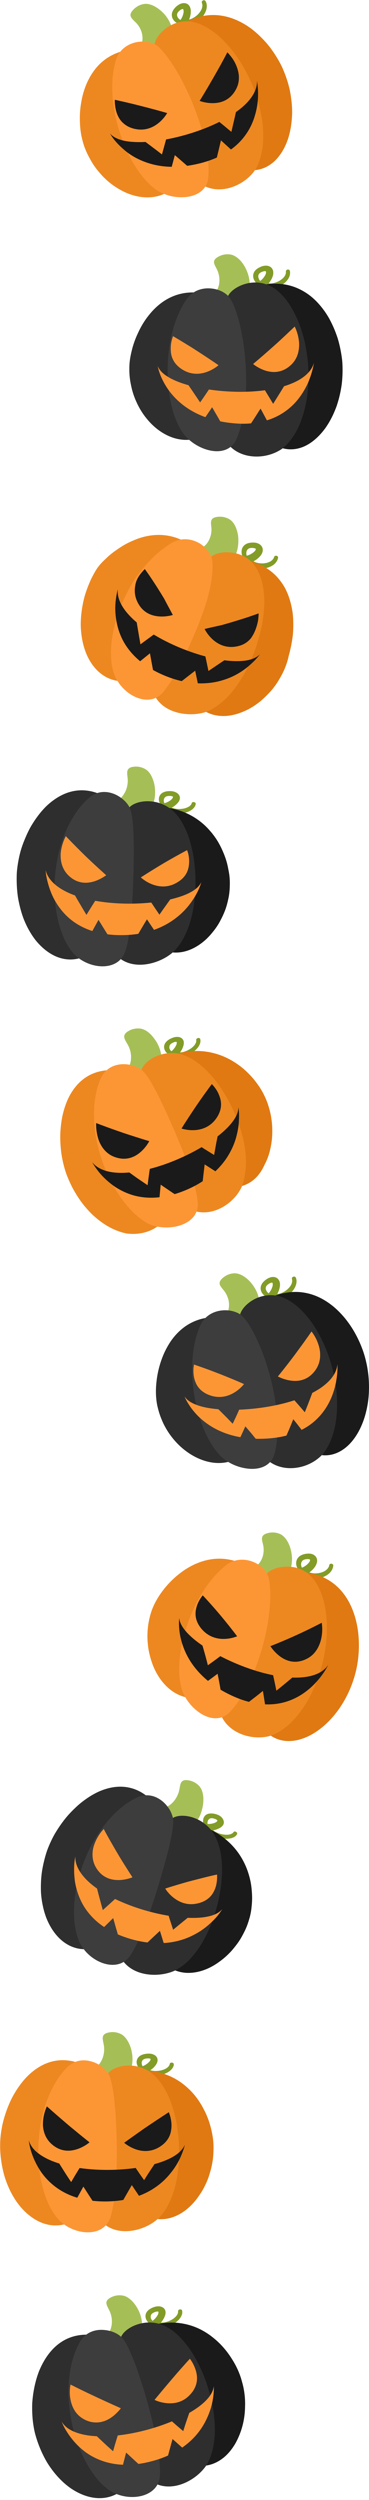 <?xml version="1.0" encoding="UTF-8"?>
<!DOCTYPE svg PUBLIC '-//W3C//DTD SVG 1.0//EN'
          'http://www.w3.org/TR/2001/REC-SVG-20010904/DTD/svg10.dtd'>
<svg height="5116.7" preserveAspectRatio="xMidYMid meet" version="1.0" viewBox="475.6 310.9 756.4 5116.7" width="756.4" xmlns="http://www.w3.org/2000/svg" xmlns:xlink="http://www.w3.org/1999/xlink" zoomAndPan="magnify"
><g
  ><g
    ><g
      ><g id="change1_1"
        ><path d="M899.5,322.4c0.1,3.2-0.4,6.5-1.4,9.5c-2,6.2-5.7,11.9-10.4,16.8c-4.7,4.8-10.4,9.2-17.3,12.2 c-3.4,1.5-7.1,2.6-10.9,3.2c-1.8,0.3-3.7,0.4-5.5,0.5c-4.8,6.1-11.1,11.5-18.5,15.7l-0.2,0.1c-4.3,2.4-9.5,1.6-11.6-1.8 c-2.1-3.4-0.4-8.1,3.9-10.6c0.3-0.1,0.5-0.3,0.8-0.4c4.4-2.1,8.6-5,12.2-8.5l-1.1-0.5c-1-0.5-2-1.1-2.9-1.7 c-3.7-2.5-6.6-5.9-8-10.3c-0.7-2.2-1-4.6-0.7-7.2c0.3-2.6,1.3-5.2,2.7-7.6c1.4-2.4,3.1-4.4,5-6.3c1-0.9,1.9-1.8,3-2.6 c1.1-0.9,2.2-1.7,3.5-2.4c1.3-0.8,2.7-1.5,4.3-2.1c1.6-0.6,3.4-1,5.3-1.1c1-0.1,1.9,0,2.9,0.1c0.9,0.2,1.9,0.3,2.7,0.6 c1.8,0.6,3.3,1.5,4.5,2.6c2.3,2.2,3.4,4.8,4.1,7.2c0.3,1.2,0.6,2.4,0.7,3.7c0.1,0.6,0.1,1.2,0.1,1.8c0,0.6,0,1.3,0,1.8 c-0.1,4.5-1,9-2.5,13.3c-0.3,0.8-0.6,1.7-1,2.5c1.1-0.2,2.1-0.5,3.2-0.9c4.6-1.6,9.2-4.4,13.2-8c3.9-3.5,7.2-7.7,9.1-12.1 c1.9-4.4,2.5-9.1,0.7-13l0-0.1c-0.8-1.8,0.3-4.1,2.3-5c2-0.9,4.2-0.4,5.1,1.2C898.6,316,899.4,319.1,899.5,322.4z M843.2,350.2 c0.7,0.6,1.5,1.1,2.3,1.6c0.4-0.6,0.8-1.1,1.2-1.7c0.9-1.4,1.7-2.9,2.4-4.5c1.4-3,2.3-6.2,2.8-9.3c0.1-0.4,0.1-0.7,0.1-1 c0-0.3,0-0.7,0-1c0-0.7,0-1.3-0.1-1.9c-0.2-1.2-0.5-2.1-0.8-2.5c-0.1-0.2-0.2-0.3-0.3-0.4c-0.1-0.1-0.2-0.2-0.4-0.2 c-0.4-0.1-1.4,0.1-2.7,0.7c-0.6,0.3-1.3,0.7-2,1.1c-0.7,0.5-1.4,1-2,1.5c-1.3,1-2.4,2.2-3.2,3.3c-0.8,1.1-1.4,2.2-1.7,3.4 c-0.3,1.2-0.3,2.5-0.1,3.8C839.2,345.7,840.9,348.3,843.2,350.2z" fill="#829c27"
        /></g
        ><g id="change2_1"
        ><path d="M829.3,376.6c1.6,6.6,0.7,12-1.7,16.6c-2.3,4.6-6,8.3-10,11.5c-7.9,6.4-17,10.5-18.7,14.9 c-4.2-1.2-11.9,1-19.4,1.1c-7.4,0.1-14.4-2.1-17.5-11.8c5.3-8,6.7-17.5,5.1-26.8c-0.8-4.6-2.3-9.2-4.5-13.4 c-2.2-4.2-5-8-8.3-11.4c-8.7-8.9-18-14.4-4.2-27.8c5.7-5.5,12.7-9.1,20.3-10.4c11.5-2,25.8,5,37.6,16.1c2.9,2.8,5.7,5.8,8.2,9.1 c2.4,3.3,4.6,6.7,6.5,10.3C826.5,361.8,828.9,369.3,829.3,376.6L829.3,376.6z" fill="#a5bf56"
        /></g
        ><g id="change3_15"
        ><path d="M859.5,354.5c4.4,0.1,12.1-3.6,16.7-2.5c5.6,1.3,11.4,3.2,17.2,5.5c5.7,2.4,11.4,5.4,17.2,8.8 c5.7,3.4,11.5,7.3,17.2,11.7c2.8,2.2,5.7,4.5,8.5,6.8c1.4,1.2,2.8,2.4,4.2,3.7c1.4,1.3,2.7,2.5,4.1,3.9 c5.4,5.2,10.7,10.9,15.9,16.9c2.6,3,5.1,6.1,7.6,9.2c1.3,1.6,2.5,3.2,3.7,4.8l1.8,2.4l1.8,2.5c4.6,6.7,9.1,13.7,13.3,20.9 c2.1,3.6,4.1,7.3,6.1,11c2,3.7,3.9,7.5,5.6,11.3c3.5,7.7,6.7,15.5,9.5,23.5c2.8,8,5.5,16,7.3,24.2c1.9,8.2,3.5,16.4,4.6,24.7 c0.6,4.1,1,8.2,1.4,12.3c0.2,2,0.3,4.1,0.4,6.2c0.1,2.1,0.1,4.1,0.1,6.2c0.1,8.2-0.3,16.3-1.3,24.2c-0.9,8-2.3,15.7-4.5,23.4 c-4.2,15.3-10.7,29.8-19.6,43c-2.5,3.7-5.4,7.3-8.7,10.6c-3.3,3.4-6.8,6.5-10.7,9.5c-7.7,5.8-16.4,10.6-25.6,14 c-18.4,6.7-38.7,7.5-56.8-0.6c-10.4-5.8-18.2-15.3-23.2-24.2c-2.5-4.4-4.3-8.7-5.5-12.3c-1.1-3.6-1.8-6.5-1.6-8.2 c3.6-40.1-10.1-92.2-27.6-138.6c-2.2-5.8-4.4-11.5-6.6-17.1c-1.1-2.8-2.2-5.6-3.3-8.3c-1.2-2.7-2.3-5.4-3.5-8.1 c-4.7-10.6-9.1-20.7-13.2-30.1c-4.3-9.2-8.3-17.7-11.6-25.2c-1.7-3.7-3.2-7.2-4.5-10.5c-1.3-3.2-2.4-6.2-3.4-8.8 c1.7-11.9,13.5-27.3,30.7-37.2C833.6,358.1,846,354.2,859.5,354.5z" fill="#ed8821"
        /></g
        ><g id="change3_16"
        ><path d="M740.4,454.5c-7,23.7-10.4,46.5-9.6,67.8c0.1,2.6,0.2,5.3,0.3,8c0.1,2.6,0.3,5.3,0.6,7.9 c0.5,5.2,1.3,10.3,2.2,15.3c0.9,5,2.2,9.9,3.5,14.7c1.3,4.8,2.8,9.6,4.4,14.2c1.7,4.6,3.6,9.2,5.6,13.6c2.1,4.4,4.4,8.7,6.6,13 c4.6,8.5,10,16.5,15.9,24c1.5,1.9,3,3.7,4.6,5.5c1.5,1.8,3.1,3.6,4.7,5.4c3.2,3.5,6.5,6.9,10,10.2c6.9,6.5,14.4,12.4,22.3,17.7 c4.8,3.3,0.4,15.5,0.6,35.9c-14.3,6.5-30.1,8.4-46,6.5c-15.9-1.9-31.9-7.6-46.7-16.4c-7.6-4.4-14.9-9.5-21.8-15.4 c-3.4-2.9-6.8-6.1-10-9.3c-1.6-1.6-3.2-3.3-4.7-5.1c-1.6-1.7-3.2-3.5-4.7-5.3c-6.1-7.2-11.7-15.1-16.5-23.7 c-1.2-2.2-2.4-4.3-3.6-6.5c-1.2-2.2-2.3-4.4-3.4-6.7c-2.2-4.6-4.2-9.3-6-14.2c-1.4-3.7-2.5-7.6-3.6-11.6c-1.1-4-2.1-8.2-2.9-12.4 c-1.6-8.6-2.5-17.7-2.8-27c-0.4-9.3-0.1-18.9,1-28.5c0.5-4.8,1.3-9.7,2.2-14.5c0.8-4.8,1.9-9.5,3.2-14.3 c5.1-18.9,13.7-37.1,26-52.3c12.4-15.2,29.1-27.5,51-34.3c2.7,3.1,5.3,6.6,7.7,10.1c1.2,1.8,2.3,3.6,3.4,5.4 c1,1.8,1.9,3.6,2.8,5.4C739.7,444.7,741.4,451,740.4,454.5z" fill="#ed8821"
        /></g
        ><g id="change4_19"
        ><path d="M792.5,401.2c1.1,0.6,2.3,1.3,3.6,2.2c1.2,0.9,2.5,1.9,3.8,3c2.6,2.3,5.4,5.1,8.3,8.3 c5.8,6.5,12.4,14.9,19,24.8c6.5,9.9,13.3,21.3,20.1,33.7c1.7,3.1,3.3,6.3,4.9,9.5c1.6,3.2,3.2,6.5,4.8,9.9 c3.2,6.7,6.4,13.5,9.5,20.5c1.6,3.5,3,7,4.4,10.6c1.4,3.6,2.8,7.2,4.2,10.8c2.8,7.2,5.4,14.5,7.9,21.8 c4.8,14.7,8.9,29.3,12.3,43.5c3.1,14.2,5.4,27.9,6.8,40.6c0.4,3.2,0.6,6.3,0.7,9.3c0.2,3,0.2,6,0.3,8.9c0,5.8-0.2,11.2-0.7,16.3 c-0.7,6.8-2.6,12.7-5.8,17.7c-7.6,12.2-21.4,19-36.9,21.2c-7.8,1.1-15.9,1.1-24.1,0.1c-8.1-1-16.1-3.1-23.6-6.1 c-5.6-2.2-11-5-15.7-8.2c-7.7-5.3-15.1-12.1-22.1-19.9c-7.2-7.8-13.9-16.8-20.1-26.6c-1.6-2.5-3-5-4.6-7.5 c-1.5-2.5-3-5.1-4.5-7.8c-2.9-5.3-5.7-10.8-8.3-16.4c-1.3-2.8-2.6-5.7-3.8-8.6c-1.2-2.9-2.5-5.8-3.7-8.7 c-2.4-5.9-4.6-11.9-6.7-18c-3.9-12.3-7.7-24.8-10.3-37.6c-0.7-3.2-1.3-6.4-1.8-9.6c-0.5-3.2-1-6.4-1.6-9.6 c-1-6.4-1.8-12.8-2.3-19.3c-0.5-6.4-0.7-12.9-0.7-19.3c-0.1-6.4,0.1-12.7,0.6-19c0.5-6.3,1.3-12.5,2.4-18.7 c0.6-3.1,1.2-6.1,1.9-9.2c0.7-3,1.4-6,2.3-9c2-7,5.2-13,9.2-18.1c8.6-10.8,21-17.1,33.7-19.6 C769.4,394.6,782.8,396.3,792.5,401.2z" fill="#fc9635"
        /></g
        ><g id="change5_1"
        ><path d="M859.5,354.5c21.9-10.7,43.5-14.3,64.1-12.3c20.5,2,39.9,9.7,57.6,20.9c2.2,1.4,4.4,2.9,6.6,4.4 c2.1,1.5,4.2,3.1,6.3,4.8c4.1,3.3,8.1,6.7,12,10.4c7.7,7.3,15.1,15.1,21.6,23.4c6.4,8.3,12.3,17,17.4,25.8 c2.6,4.4,5,8.8,7.2,13.2c2.2,4.4,4.1,8.8,5.8,13.2c4.7,11.7,8.5,23.6,11.2,35.5c2.5,11.9,4.1,23.8,4.8,35.3 c0.2,2.9,0.3,5.7,0.3,8.6c0.1,2.8,0.1,5.7-0.1,8.5c-0.2,5.6-0.7,11.1-1.3,16.5c-1.3,10.7-3.4,20.9-6.3,30.3 c-6,18.9-15.3,34.9-26.9,46.3c-11.6,11.4-25.7,18.4-41.5,19.8c6.4-10.5,10.9-22.8,13.7-36.4c0.7-3.4,1.3-6.9,1.8-10.4 c0.5-3.6,0.8-7.1,1-10.8c0.4-7.3,0.5-14.9,0.1-22.7c-0.2-3.9-0.5-7.8-0.8-11.8c-0.3-4-0.9-8-1.5-12c-1.3-8-2.9-16.1-4.8-24.2 c-1-4.1-2-8.1-3.1-12.2c-0.5-2-1.2-4.1-1.8-6.1c-0.6-2-1.3-4-2-6c-2.7-8.1-5.8-16.1-9.1-23.9c-1.7-3.9-3.3-7.9-5.2-11.7 c-1.9-3.8-3.8-7.6-5.8-11.4c-4-7.5-8.1-14.8-12.5-21.8c-4.3-7.1-9.1-13.7-14-20.1c-4.9-6.4-9.9-12.4-15.1-18 c-2.6-2.8-5.2-5.5-7.8-8.1c-2.7-2.6-5.4-5-8.2-7.4c-5.5-4.7-11-8.9-16.6-12.6c-5.6-3.7-11.2-6.8-16.8-9.4 c-5.6-2.6-11.4-4.5-17-5.8C868.4,355.1,863.9,354.6,859.5,354.5L859.5,354.5z" fill="#e07912"
        /></g
      ></g
      ><g fill="#1a1a1a" id="change6_14"
      ><path d="M711,515.1c8.9,2,17.9,4,26.9,6.1c8.9,2.1,17.8,4.3,26.7,6.6c8.9,2.3,17.9,4.6,26.8,7c9,2.4,18,4.9,26.9,7.5 c0,0-6.4,11.6-18.6,21.1c-12.2,9.6-30.1,16.9-52.7,10c-5-1.5-9.3-3.6-12.9-6c-3.7-2.4-6.9-5.2-9.5-8.1c-5.2-6-8.4-12.8-10.4-19.4 c-1-3.3-1.6-6.5-2.1-9.4c-0.5-2.9-0.8-5.6-1-7.9C710.8,518,711,515.1,711,515.1z"
        /><path d="M941.7,418c-4.5,8.5-9,16.9-13.6,25.3c-4.7,8.4-9.4,16.8-14.2,25.1c-4.8,8.3-9.5,16.5-14.4,24.7 c-4.8,8.1-9.6,16.2-14.7,24.3c0,0,12.4,4.9,28,4.6c15.5-0.3,34.2-5.7,46.2-27.6c2.7-4.9,4.4-9.7,5.4-14.5 c0.9-4.8,1.1-9.4,0.8-13.9c-0.7-9-3.5-17.4-6.9-24.6c-1.7-3.6-3.6-6.9-5.5-9.7c-1.9-2.8-3.8-5.3-5.5-7.3 C944.1,420.3,941.7,418,941.7,418z"
      /></g
      ><g id="change6_11"
      ><path d="M886.5,644.9c-34.7,8.8-63.6,9-87.3,4.7c-11.9-2.2-22.4-5.5-31.8-9.4c-9.5-3.9-17.9-8.5-25.1-13.4 c-7.3-4.8-13.3-10-18.5-14.9c-5.3-4.9-9.6-9.6-13-13.7c-6.7-8.3-9.8-14.2-9.8-14.2c5.7,6.8,14.8,11.4,26.2,14.3 c5.7,1.4,12,2.4,18.8,2.9c6.8,0.5,14.1,0.7,21.7,0.5c30.4-0.9,66.8-7.7,101.9-18.9c35.1-11.2,68.7-26.8,93.5-45.3 c6.2-4.6,11.8-9.4,16.7-14.3c4.9-4.9,9.1-10,12.5-15.1c6.8-10.3,10.5-21,10.1-31.8c0,0,1.7,8.4,2.1,21.6c0.1,3.3,0.1,6.9,0,10.7 c-0.1,3.8-0.4,7.9-0.9,12.2c-1,8.6-2.8,17.8-5.7,27.3c-1.4,4.8-3.1,9.6-5.2,14.4c-1,2.4-2.1,4.8-3.3,7.2c-1.2,2.4-2.5,4.8-3.9,7.2 c-5.6,9.6-12.7,18.9-21.5,27.5C946.1,621.6,921.2,636,886.5,644.9z" fill="#1a1a1a"
      /></g
      ><g
      ><g id="change4_10"
        ><path d="M758.9,590.6c4.1,2.9,8.3,5.9,12.3,8.8l12.1,9.1c8.1,6.1,16.2,12.2,24.3,18.5c2.5-9.1,5.1-18.3,7.6-27.6 c2.5-9.3,5.1-18.7,7.2-28L758.9,590.6z" fill="#fc9635"
        /></g
        ><g id="change3_19"
        ><path d="M899.8,540.1c4.2,3.3,8.5,6.6,12.7,9.9l12.4,10.1c8.3,6.8,16.6,13.7,25,20.7c2.3-9.8,4.6-19.7,6.9-29.6 c2.2-9.9,4.6-20,6.5-30L899.8,540.1z" fill="#ed8821"
        /></g
      ></g
      ><g
      ><g id="change4_14"
        ><path d="M822.9,669.4c3.8-13.5,7.4-27.2,11.1-41c10.1,8.7,20.2,17.4,30.4,26.4L822.9,669.4z" fill="#fc9635"
        /></g
        ><g id="change3_5"
        ><path d="M918.1,641.3c3.6-14.2,7-28.5,10.4-43.1c10.3,9.3,20.6,18.7,31,28.3L918.1,641.3z" fill="#ed8821"
        /></g
      ></g
    ></g
    ><g
    ><g
      ><g id="change1_9"
        ><path d="M1041.4,1461.8c-2,2.6-4.5,4.8-7.4,6.6c-5.7,3.5-12.4,5.4-19.2,6.1c-6.8,0.6-14,0-21-2.3 c-3.5-1.2-7-2.8-10.2-4.9c-1.5-1-3-2.1-4.4-3.3c-7.7,1.4-16.1,1.3-24.3-0.5l-0.2,0c-4.8-1.1-8.1-5.2-7.4-9.2 c0.7-4,5.2-6.4,10.1-5.5c0.3,0.1,0.6,0.1,0.9,0.2c4.7,1.4,9.7,2,14.8,1.7l-0.5-1.1c-0.4-1.1-0.8-2.2-1.1-3.3 c-1.1-4.4-1.1-9,0.6-13.3c0.9-2.2,2.3-4.2,4.2-6c1.9-1.8,4.4-3.2,7-4.1c2.6-0.9,5.3-1.3,8-1.5c1.3-0.1,2.6-0.1,4-0.1 c1.4,0.1,2.8,0.2,4.3,0.4c1.5,0.3,3,0.6,4.6,1.3c1.6,0.6,3.2,1.5,4.7,2.7c0.8,0.6,1.4,1.3,2.1,2c0.6,0.7,1.2,1.5,1.6,2.3 c0.9,1.6,1.4,3.4,1.6,5.1c0.3,3.3-0.5,6.1-1.6,8.4c-0.5,1.2-1.2,2.3-1.9,3.3c-0.3,0.5-0.7,1-1.1,1.5c-0.4,0.5-0.8,1-1.2,1.4 c-3.1,3.4-6.6,6.3-10.8,8.7c-0.8,0.5-1.6,0.9-2.4,1.3c0.9,0.5,1.9,1,3,1.5c4.5,1.9,9.8,2.8,15.2,2.8c5.3-0.1,10.6-1.1,15-3.3 c4.4-2.2,7.8-5.5,9.1-9.8l0-0.1c0.6-2,2.9-3,5.1-2.4c2.1,0.6,3.4,2.5,3,4.4C1044.9,1456,1043.4,1459.1,1041.4,1461.8z M980.7,1445.5c0.2,1,0.4,1.9,0.7,2.8c0.7-0.2,1.3-0.4,2-0.6c1.6-0.5,3.2-1.1,4.7-1.9c3-1.4,5.8-3.3,8.2-5.4 c0.3-0.3,0.5-0.5,0.8-0.7c0.2-0.2,0.5-0.5,0.7-0.7c0.4-0.5,0.8-1,1.1-1.5c0.6-1,1-2,1-2.5c0-0.3,0-0.4,0-0.5c0-0.1,0-0.3-0.2-0.4 c-0.2-0.3-1.1-0.9-2.5-1.2c-0.7-0.2-1.4-0.3-2.2-0.4c-0.8-0.1-1.7-0.2-2.5-0.2c-1.7,0-3.2,0.1-4.6,0.4c-1.4,0.3-2.5,0.8-3.5,1.6 c-1,0.7-1.9,1.7-2.5,2.9C980.7,1439.3,980.2,1442.4,980.7,1445.5z" fill="#829c27"
        /></g
        ><g id="change2_9"
        ><path d="M952.6,1456.3c-6.6,12.1-17.4,14-27.5,13.4c-5.1-0.3-10-1.2-14.1-1.8c-4.2-0.6-7.6-0.8-9.8,0.2 c-1.1-1.8-3.5-3.7-6.3-5.6c-2.8-2-6-4.1-8.8-6.6c-5.6-5-9.6-11.2-5.3-20.3c9.4-2.3,16.9-8.4,21.6-16.4c4.7-7.9,7.2-17.6,6.6-26.8 c-1-12.3-4.6-22.5,14.6-23.9c7.9-0.6,15.5,1.2,22.2,5.1c5.1,3,9.2,8.1,12.3,14.6c1.5,3.2,2.8,6.8,3.8,10.6 c0.5,1.9,0.9,3.8,1.3,5.8c0.2,1,0.4,2,0.5,3c0.1,1,0.2,2,0.3,3c0.6,8.1,0.1,16.7-1.7,24.6c-0.5,2-1,3.9-1.6,5.8 c-0.6,1.9-1.3,3.7-2.1,5.5c-1.7,3.5-3.6,6.8-5.9,9.6L952.6,1456.3z" fill="#a5bf56"
        /></g
        ><g id="change3_9"
        ><path d="M990,1459.8c3.2,3,11.4,5.4,14,9.4c6.5,9.7,11.9,21.5,15.7,34.8c3.5,13.3,5.8,28.3,6.4,44.3 c0.1,8-0.2,16.2-0.8,24.6c-0.3,4.2-0.7,8.5-1.2,12.8c-0.2,2.2-0.6,4.3-1,6.4c-0.4,2.2-0.8,4.3-1.2,6.5 c-1.7,8.7-3.7,17.4-6.1,26.2l-0.9,3.3l-0.7,2.6c-0.4,1.7-0.9,3.4-1.4,5.1c-1,3.4-2,6.8-3.1,10.2c-2.3,6.7-4.8,13.4-7.7,19.9 c-1.4,3.2-3,6.5-4.6,9.6c-1.5,3.2-3.1,6.4-4.8,9.5c-3.3,6.2-7,12.2-11,18c-2,2.9-4.1,5.7-6.3,8.5c-1.1,1.4-2.2,2.8-3.3,4.1 l-1.7,2l-1.7,2c-9,10.7-19.3,20.2-31.2,28.4c-2.9,2-6,4-9.1,5.8c-3,1.9-6.2,3.6-9.4,5.3c-6.5,3.3-13.3,6.2-20.5,8.7 c-16.2,5.5-36.6,6.6-55.7,2.3c-19.1-4.3-36.8-14.1-47.5-31c-5.4-10.7-6.4-23.1-5.4-33.6c1.2-10.4,4.4-18.7,6.6-21.3 c6.8-7.7,13.3-16.6,19.4-26.2c6.5-9.5,12.6-19.8,18.5-30.6c2.9-5.4,5.8-10.9,8.6-16.5c3-5.5,5.9-11.2,8.7-16.8 c5.7-11.3,11.1-22.8,16.2-34.2c2.5-5.7,4.9-11.3,7.3-16.8c1.2-2.8,2.3-5.5,3.5-8.2c0.6-1.4,1.1-2.7,1.7-4.1 c0.5-1.4,1-2.7,1.5-4.1c2-5.4,3.9-10.7,5.8-15.9c0.9-2.6,1.9-5.1,2.8-7.6c0.9-2.5,1.8-4.9,2.6-7.3c3.1-9.7,6-18.5,8.7-26.2 c1.4-3.8,2.5-7.5,3.6-10.7c1.1-3.3,2.2-6.2,3.3-8.8c4.7-3.9,11.8-6.7,20.1-8.1c8.4-1.4,18.1-1.3,27.8,0.7 c5.9,1.2,11.8,3.1,17.4,5.9C979.7,1451.5,985.1,1455.1,990,1459.8z" fill="#ed8821"
        /></g
        ><g id="change3_10"
        ><path d="M834.5,1454c-5.3,3-10.4,6-15.2,9.2c-2.4,1.6-4.7,3.2-7,4.8c-2.2,1.6-4.6,3.2-6.8,4.9 c-4.4,3.3-8.6,6.6-12.5,10.1c-2,1.7-3.9,3.5-5.7,5.3c-0.9,0.9-1.8,1.8-2.7,2.7c-0.9,0.9-1.8,1.8-2.7,2.6 c-3.6,3.5-7,7.1-10.1,10.8c-1.6,1.8-3.1,3.7-4.5,5.6c-0.7,0.9-1.4,1.9-2.1,2.8l-1,1.4c-0.2,0.2-0.4,0.6-0.6,0.8l-0.6,0.9 c-6.3,9.7-11.7,19.8-16.2,30.1c-9.3,20.5-14,42.5-15.6,63.7c-0.4,5.3-0.6,10.6-0.5,15.9c0.2,5.3,0.5,10.5,1.1,15.7 c1.2,10.3,3.2,20.4,6,29.9c0.9,2.9-1.4,6.5-5.6,11.6c-4,5.2-9.7,12.1-15.7,21.6c-15.7-2.3-29.7-9.7-41.4-21.2 c-5.8-5.8-11.1-12.6-15.6-20.3c-1.1-1.9-2.2-3.9-3.3-6c-1-2-2-4.1-2.9-6.2c-1.8-4.3-3.5-8.7-4.9-13.4c-2.9-9.3-5-19.4-6.2-30.1 c-0.6-5.3-1-10.8-1.1-16.4c-0.1-5.6,0.2-11.2,0.6-17c0.9-11.5,2.7-23.5,5.6-35.6c0.7-3,1.5-6.1,2.4-9.1c0.9-3,1.9-6,3-9.1 c2.1-6.1,4.5-12.1,7.1-18.2c4-9.2,9-18.6,14.9-27.8c4.3-6,9.5-11.9,15.5-17.5l2.3-2.1l2.2-2.2c1.5-1.4,3.1-2.9,4.7-4.2 c3.2-2.8,6.6-5.5,10.1-8.1c7.3-5.1,14.6-10.3,22.7-14.8c4-2.2,8.2-4.3,12.5-6.2c2.1-1,4.4-1.8,6.5-2.8c2.2-0.9,4.3-1.8,6.6-2.6 c8.9-3.2,18.2-5.6,27.9-6.8c19.3-2.5,40-0.6,60.9,8.7c-0.1,7.9-1.5,16.7-3.6,24c-0.5,1.8-1.1,3.5-1.7,5.1c-0.6,1.6-1.3,3-2,4.3 C837.6,1451.3,836.1,1453.2,834.5,1454z" fill="#ed8821"
        /></g
        ><g id="change4_4"
        ><path d="M908.7,1450.2c0.9,2.4,1.6,5.3,2,8.8c0.2,1.7,0.4,3.6,0.5,5.6c0.1,2,0.2,4.1,0.2,6.3 c-0.2,8.8-1.2,19.3-3,31.2c-0.1,0.7-0.2,1.5-0.4,2.2c-0.1,0.7-0.3,1.5-0.4,2.2c-0.3,1.5-0.6,3-0.9,4.6c-0.7,3.1-1.4,6.2-2.1,9.5 c-0.8,3.2-1.5,6.5-2.4,9.8c-0.4,1.7-0.9,3.3-1.3,5c-0.4,1.7-0.9,3.4-1.4,5.1c-2.1,6.8-4.4,13.7-6.9,20.8 c-1.2,3.5-2.5,7.1-3.8,10.7c-1.3,3.5-2.6,6.9-3.9,10.4c-2.7,7-5.5,14-8.4,20.9c-1.5,3.5-3,7-4.5,10.4l-2.3,5.2 c-0.8,1.7-1.5,3.4-2.3,5.2c-5.9,13.9-12.1,27.4-18.6,40.1c-0.8,1.6-1.6,3.2-2.5,4.7c-0.8,1.6-1.6,3.1-2.4,4.7 c-1.6,3.1-3.1,6.1-4.7,9.1c-3.2,6-6.4,11.7-9.7,17s-6.6,10.4-10,15.1c-3.2,4.7-6.4,9-9.7,12.9c-4.4,5.2-9.4,9-14.7,11.4 c-26.1,12.1-61.2-5.9-78.7-34.6c-3.3-5.4-5.9-11.1-7.8-17.1c-0.8-2.4-1.5-4.9-2.1-7.5c-0.6-2.6-1.2-5.2-1.6-7.9 c-0.8-5.4-1.3-11.1-1.6-17c-0.5-11.8,0.2-24.6,2-37.9c2-13.2,5.2-26.9,9.4-40.8c1-3.5,2.1-6.9,3.3-10.4c1.2-3.5,2.4-7,3.8-10.4 c2.7-6.9,5.7-13.7,8.9-20.5c3.2-6.8,6.6-13.5,10.2-20.2l2.7-5l1.4-2.5l0.7-1.2l0.6-0.9c1.5-2.5,3.1-5,4.8-7.5 c3.3-4.9,6.8-9.7,10.6-14.4c3.6-4.8,7.3-9.5,11.2-14.1c2-2.3,4-4.5,6.1-6.7c1-1.1,2.1-2.2,3.2-3.3c1.1-1.1,2-2.2,3.1-3.3 c4.1-4.3,8.5-8.5,13.1-12.5c2.3-2,4.6-3.9,7-5.8c2.4-1.8,4.8-3.7,7.2-5.5c4.8-3.6,9.8-7,15-10c6.2-3.7,12.6-5.9,18.9-6.9 c6.8-1.1,13.5-0.8,20,0.6c6.5,1.4,12.6,3.9,18.2,7.1C896,1429.9,904.8,1440,908.7,1450.2z" fill="#fc9635"
        /></g
        ><g id="change5_5"
        ><path d="M990,1459.8c23.5,6.6,41.8,18.4,55.6,34.2c3.4,4,6.6,8.1,9.5,12.6c2.9,4.4,5.6,9.1,7.7,13.9 c4.5,9.6,7.8,20,10.2,30.9c0.6,2.7,1.1,5.5,1.6,8.2c0.2,1.4,0.5,2.8,0.7,4.2c0.2,1.4,0.3,2.8,0.5,4.2c0.6,5.6,0.9,11.3,1,17.1 c0.1,5.8,0,11.6-0.3,17.4c-0.2,2.9-0.3,5.8-0.7,8.7c-0.3,2.9-0.7,5.8-1.2,8.7c-0.9,5.8-1.9,11.5-3.2,17.2 c-0.6,2.8-1.3,5.7-1.9,8.4c-0.4,1.4-0.7,2.8-1.1,4.2l-0.6,2.1l-0.1,0.5l-0.1,0.4l-0.2,0.7c-1.7,7.9-4,15.4-6.7,22.3 c-1.8,4.7-3.8,9.2-6.1,13.6c-2.2,4.4-4.7,8.6-7.1,12.8c-4.9,8.3-10.4,16-16.6,23c-3.1,3.5-6.3,6.9-9.6,10.1 c-1.7,1.6-3.3,3.2-4.9,4.7c-1.7,1.5-3.3,3-5,4.5c-6.8,5.8-14.1,10.9-21.6,15.3c-3.8,2.2-7.6,4.2-11.5,5.9 c-3.9,1.8-7.8,3.3-11.6,4.7c-7.7,2.7-15.6,4.6-23.4,5.5c-15.6,1.7-31.2-0.5-45.2-7.9c5.5-2.1,10.7-4.8,15.8-7.9 c2.5-1.6,5.1-3.2,7.5-5c1.2-0.9,2.4-1.8,3.6-2.7c1.2-0.9,2.5-1.9,3.7-2.9c9.8-7.9,18.7-17.3,26.9-28c2-2.7,4-5.4,6-8.2 c2-2.8,4-5.6,5.9-8.5c3.8-5.8,7.4-11.9,10.8-18.2c1.7-3.1,3.3-6.3,4.8-9.6c1.5-3.3,3.1-6.5,4.6-9.8c3.1-6.6,5.9-13.3,8.5-20.1 c2.6-6.8,4.9-13.8,6.9-20.7l0.7-2.6l1-3.2c0.7-2.2,1.3-4.4,1.9-6.6c1.2-4.4,2.4-8.8,3.4-13.1c1.1-4.4,2-8.7,2.9-13 c0.2-1.1,0.4-2.1,0.6-3.2c0.2-1.1,0.3-2.1,0.5-3.2c0.3-2.1,0.6-4.3,0.9-6.4c1.1-8.5,1.8-16.8,2.2-24.9c0.1-2,0.1-4,0.2-6 c0-2-0.1-4-0.1-5.9c-0.1-3.9-0.4-7.7-0.7-11.5c-0.7-7.5-1.8-14.6-3.2-21.4c-0.4-1.7-0.8-3.3-1.2-5c-0.5-1.6-1-3.2-1.5-4.8 c-1-3.2-2.2-6.2-3.4-9.2c-2.5-5.9-5.3-11.3-8.6-16.1C996.1,1466.3,993.2,1462.8,990,1459.8L990,1459.8z" fill="#e07912"
        /></g
      ></g
      ><g fill="#1a1a1a" id="change6_5"
      ><path d="M772.5,1475.6c2.6,3.6,5.2,7.3,7.8,11c1.3,1.8,2.6,3.7,3.8,5.6l3.7,5.5c4.9,7.4,9.8,15,14.6,22.7 c2.4,3.8,4.8,7.7,7.2,11.7l1.8,2.9l0.9,1.5l0.8,1.6l3.3,6.3c4.5,8.4,9,16.8,13.5,25.1c0,0-12.7,4.2-28.2,3 c-15.5-1.2-33.9-7.6-44.6-30c-4.7-9.9-5.9-19.6-4.9-28.6c0.1-1.1,0.3-2.2,0.5-3.3l0.1-0.8l0.1-0.7l0.2-1.3c0.3-1.7,0.7-3.4,1.2-5 c1-3.2,2.3-6.2,3.8-9c1.5-2.7,3.1-5.2,4.8-7.4c0.8-1.1,1.7-2.1,2.4-3c0.8-1,1.5-1.8,2.2-2.6 C770.4,1477.4,772.5,1475.6,772.5,1475.6z"
        /><path d="M1005.7,1566.3c-4.6,1.7-9.3,3.3-13.9,4.9c-2.3,0.8-4.6,1.6-6.9,2.4l-7.1,2.3c-9.4,3-18.8,5.9-28.1,8.7 c-4.6,1.4-9.3,2.7-13.9,4l-3.5,1l-1.7,0.5l-1.7,0.4l-6.8,1.5c-9,2-18,4-27.1,6.2c0,0,5.7,11.9,17.3,22.1 c11.6,10.2,29.1,18.6,52.1,12.8c10.2-2.5,17.6-7.4,23.1-13.2c0.7-0.7,1.3-1.5,2-2.2l0.5-0.6l0.5-0.7c0.3-0.5,0.7-1,1-1.5 c1.3-2,2.5-4,3.6-6c2.2-4.1,3.9-8.2,5.3-12.3c1.4-4,2.5-7.9,3.3-11.5c0.4-1.8,0.8-3.5,1-5.1c0.2-1.6,0.4-3.1,0.5-4.5 C1005.8,1569.8,1005.7,1566.3,1005.7,1566.3z"
      /></g
      ><g id="change6_1"
      ><path d="M814.2,1694.1c-33.1-13.6-56.1-31.1-71.8-50.3c-15.9-19.2-23.7-39.6-27.5-58.6c-1.9-9.4-2.8-18.5-3-26.7 c-0.1-2.1,0-4.1,0-6c0.1-1.9,0.1-3.8,0.3-5.6c0.2-3.6,0.6-7,1-10.1c1.6-12.3,4-19.9,4-19.9c-1.2,10.4,1.6,21.3,7.5,32 c3,5.4,6.7,10.8,11.2,16.1c4.5,5.3,9.7,10.7,15.4,15.8c23,20.7,55,39.5,88.9,54c33.9,14.4,69.5,24.6,99.8,28 c15.2,1.7,28.8,1.7,40.6-0.2c11.7-2,21.2-6,27.7-12.5c0,0-4,6-12.1,14c-2,2-4.3,4.2-6.8,6.4c-2.5,2.2-5.2,4.6-8.1,6.9 c-5.9,4.7-12.8,9.4-20.8,13.8c-8,4.4-17,8.3-27.1,11.4c-9.9,3.2-20.9,5.5-33,6.4C876,1711,847.3,1707.6,814.2,1694.1z" fill="#1a1a1a"
      /></g
      ><g
      ><g id="change4_2"
        ><path d="M752.8,1565.4l1.2,8l1.3,8.1l2.7,16.1c1.8,10.7,3.7,21.4,5.5,32c8.2-6,16.3-12,24.4-17.9l12.2-8.8l6.1-4.4 l3-2.2l3.1-2.1L752.8,1565.4z" fill="#fc9635"
        /></g
        ><g id="change3_6"
        ><path d="M890.7,1623.8l1.3,7.6l1.5,7.6l3.1,15.2c2.1,10.1,4.2,20.1,6.3,30c7.9-5.4,15.8-10.7,23.7-16l11.8-7.9 l5.9-3.9l2.9-1.9l3-1.9L890.7,1623.8z" fill="#ed8821"
        /></g
      ></g
      ><g
      ><g id="change4_17"
        ><path d="M748.4,1676.2c11.6-9.6,23.1-19,34.6-28.2c2.4,13.7,5,27.4,7.5,40.8L748.4,1676.2z" fill="#fc9635"
        /></g
        ><g id="change3_12"
        ><path d="M841.8,1709.9c11.3-8.9,22.6-17.7,33.9-26.3c2.7,13.1,5.4,26.1,8.2,39L841.8,1709.9z" fill="#ed8821"
        /></g
      ></g
    ></g
    ><g
    ><g
      ><g id="change1_2"
        ><path d="M886.1,2445c-0.6,2.7-1.9,5.3-3.5,7.8c-3.3,5-8.2,9.4-13.8,13.1c-5.6,3.6-12,6.7-19.3,8.5 c-3.6,0.9-7.4,1.4-11.2,1.4c-1.8,0-3.6-0.1-5.4-0.3c-6,4.8-13.1,9-21.1,11.7l-0.2,0.1c-4.7,1.6-9.6,0.1-11-3.5s1.2-7.7,5.9-9.3 c0.3-0.1,0.6-0.2,0.9-0.3c4.7-1.2,9.4-3.2,13.6-5.8l-1-0.6c-0.9-0.6-1.7-1.3-2.5-2c-3.1-2.9-5.1-6.6-5.5-10.8 c-0.2-2.1,0.1-4.4,1-6.7c0.9-2.3,2.5-4.5,4.4-6.3c1.9-1.9,4.2-3.4,6.4-4.6c1.2-0.6,2.3-1.2,3.5-1.7c1.3-0.5,2.6-1,4-1.5 c1.4-0.4,3-0.8,4.7-1c1.7-0.2,3.5-0.2,5.4,0c0.9,0.1,1.8,0.3,2.7,0.6c0.9,0.3,1.7,0.6,2.5,1.1c1.5,0.8,2.8,1.9,3.6,3.1 c1.7,2.3,2.2,4.7,2.2,6.9c0,1.1-0.1,2.2-0.2,3.3c-0.1,0.5-0.2,1.1-0.3,1.6c-0.1,0.5-0.3,1.1-0.4,1.6c-0.3,1-0.7,1.9-1,2.9 c-0.4,1-0.8,1.9-1.2,2.9c-0.9,1.9-2,3.8-3.2,5.6c-0.5,0.7-1,1.4-1.5,2.1c1.1-0.1,2.2-0.2,3.3-0.3c4.8-0.7,9.9-2.6,14.5-5.1 c4.6-2.5,8.6-5.6,11.5-9.2c2.8-3.5,4.6-7.4,3.9-10.9l0-0.1c-0.3-1.6,1.3-3.4,3.5-3.9c2.1-0.5,4.1,0.3,4.6,1.7 C886.7,2439.5,886.7,2442.3,886.1,2445z M825.2,2460.7c0.6,0.7,1.2,1.3,2,1.8c0.5-0.5,1-0.9,1.5-1.4c1.2-1.2,2.3-2.4,3.3-3.6 c2.1-2.5,3.7-5.2,4.9-7.9c0.2-0.4,0.2-0.6,0.4-0.9c0.1-0.3,0.2-0.6,0.3-0.9c0.2-0.6,0.3-1.1,0.3-1.7c0.1-1.1,0-1.9-0.2-2.3 c-0.1-0.2-0.2-0.3-0.2-0.4c-0.1-0.1-0.2-0.2-0.3-0.2c-0.3-0.1-1.4-0.2-2.7,0.1c-0.7,0.2-1.4,0.4-2.2,0.6c-0.8,0.3-1.6,0.6-2.3,1 c-1.5,0.7-2.8,1.5-3.9,2.3c-1.1,0.9-1.8,1.8-2.4,2.8c-0.6,1-0.9,2.2-0.9,3.4C822.5,2456,823.4,2458.6,825.2,2460.7z" fill="#829c27"
        /></g
        ><g id="change2_2"
        ><path d="M806.3,2482.7c0.2,6.4-1.7,11.4-4.8,15.5c-3.1,4-7.2,7.1-11.7,9.6c-8.8,5-18.4,7.8-20.7,11.9 c-7.9-3.6-32.3,4.1-34.9-17.3c3.3-3.6,5.8-7.7,7.4-12.1c1.6-4.4,2.4-9.1,2.6-13.9c0.4-9.6-2.1-19.4-6.9-27.7 c-6.1-11-13.7-19.5,3.2-28.5c6.9-3.7,14.7-5,22.4-4.2c5.8,0.7,11.7,3.5,17.1,7.9c2.7,2.2,5.3,4.7,7.7,7.5 c1.2,1.4,2.4,2.9,3.5,4.4c1.2,1.5,2.3,3.1,3.4,4.7c4.3,6.4,7.6,13.6,9.6,20.9c1,3.6,1.7,7.3,2.1,10.9c0.3,3.6,0.3,7.1-0.2,10.5 L806.3,2482.7z" fill="#a5bf56"
        /></g
        ><g id="change3_3"
        ><path d="M840.2,2467.1c4.2,0.7,12.5-1.4,16.7,0.1c5.2,1.9,10.3,4.2,15.4,7c2.5,1.4,5,2.8,7.5,4.4 c2.5,1.5,5.1,3.2,7.6,4.9c5,3.4,9.9,7.2,14.6,11.3c2.4,2,4.7,4.1,7,6.3c2.4,2.2,4.7,4.4,7,6.7c4.6,4.6,9,9.5,13.2,14.6 c4.2,5.1,8.5,10.4,12.3,15.9c2,2.7,3.8,5.5,5.7,8.4c1.8,2.8,3.7,5.7,5.5,8.6c3.6,5.8,6.8,11.9,9.9,18 c12.4,24.6,20.9,51.5,23.2,79.3c1.3,13.9,0.7,28-1.4,42.1c-0.6,3.5-1.3,7.1-2.1,10.6c-0.4,1.8-0.9,3.5-1.4,5.3l-0.8,2.6 c-0.3,0.9-0.5,1.9-0.7,2.8c-1.9,7.6-4.4,15.1-7.6,22.4c-3.6,8.2-8.7,16.1-15.2,23.3c-6.4,7.2-14.1,13.5-22.4,18.5 c-8.4,5-17.5,8.7-27,10.6c-9.5,1.9-19.2,1.9-28.9-0.3c-5.7-1.9-10.9-4.8-15.4-8.2c-2.3-1.7-4.4-3.6-6.4-5.5c-2-1.9-3.8-4-5.5-6 c-6.6-8.1-10.5-16.1-10.8-19.5c-0.8-10.3-2.5-21.1-5.1-32.3c-1.2-5.6-2.6-11.3-4.1-17.1c-1.5-5.8-3.3-11.6-5-17.5 c-3.5-11.8-7.6-23.8-11.6-35.8c-2-6-4.2-12-6.3-17.9c-2.1-6-4.2-11.9-6.3-17.8c-1.1-2.9-2.1-5.8-3.2-8.7c-1.1-2.9-2-5.8-3.1-8.7 c-2-5.7-4.1-11.3-6-16.8c-1-2.8-2-5.4-2.9-8.1c-0.9-2.7-1.8-5.4-2.7-8c-1.8-5.2-3.5-10.3-5.2-15.2c-0.8-2.4-1.7-4.8-2.4-7.1 c-0.7-2.3-1.4-4.6-2.1-6.9c-1.4-4.5-2.6-8.7-3.8-12.7c-1.1-4-2.2-7.7-3-11c-0.8-3.4-1.4-6.5-1.9-9.3 c3.8-11.6,18.4-24.2,37.3-30.3C814.2,2466.3,827.2,2464.9,840.2,2467.1z" fill="#ed8821"
        /></g
        ><g id="change3_4"
        ><path d="M706.4,2546.3c-2.5,6.1-4.6,12.3-6.4,18.5c-1.7,6.2-3.1,12.3-4.3,18.5c-1.1,6.2-2,12.4-2.5,18.5 c-0.5,6.2-0.6,12.2-0.6,18.3c0.1,6.1,0.5,12.1,1.1,18.1c0.6,6,1.6,11.8,2.8,17.6c1.2,5.8,2.6,11.5,4.2,17.1 c1.7,5.6,3.7,11,5.8,16.3c2.1,5.3,4.5,10.6,7,15.6c2.6,5,5.4,9.9,8.3,14.7c2.9,4.7,6,9.3,9.3,13.8c3.3,4.4,6.8,8.6,10.4,12.6 c3.6,4,7.3,7.9,11.1,11.5c3.9,3.6,7.9,7,12,10.2c8.2,6.4,16.7,12,25.7,16.5c2.7,1.4,3.7,5.5,4.5,12c0.2,1.6,0.4,3.4,0.7,5.3 c0.2,1.9,0.5,4.1,0.7,6c0.5,4.1,1.1,8.7,2.1,13.7c-12.9,9.2-28,14-43.9,15c-4,0.2-8,0.3-12.1,0c-2-0.1-4.1-0.3-6.1-0.5 c-2.1-0.3-4.3-0.8-6.4-1.4c-8.6-2.1-17.4-5.4-26.1-9.8c-8.8-4.3-17.4-10-25.9-16.6c-4.2-3.3-8.4-6.9-12.5-10.7 c-4.1-3.9-8-8.1-11.9-12.5c-3.9-4.4-7.7-9-11.3-14c-3.6-5-7.1-10.2-10.4-15.6c-1.7-2.7-3.3-5.5-4.9-8.3c-1.6-2.8-3.1-5.7-4.6-8.7 c-2.9-6-5.7-12.1-8.3-18.5c-3.9-9.6-7-20.3-9.5-31.4c-1.2-5.6-2.3-11.2-3.1-17.1c-0.8-5.8-1.3-11.8-1.7-17.7 c-0.4-6-0.5-11.9-0.5-17.9c0.1-6,0.5-12,1.1-18s1.4-11.8,2.4-17.6c0.3-1.4,0.5-2.9,0.8-4.3c0.3-1.4,0.6-2.9,1-4.3 c0.7-2.8,1.4-5.6,2.2-8.4c3.2-11.1,7.3-21.5,12.5-30.9c5.3-9.5,11.6-17.9,18.9-25.1c14.6-14.3,33.3-23.4,56.2-25.4 c4.3,8,8.1,17.3,10.4,25.6C706.8,2535.6,707.8,2542.7,706.4,2546.3z" fill="#ed8821"
        /></g
        ><g id="change4_13"
        ><path d="M765.6,2500.3c2,1.6,4.1,3.7,6.3,6.4c2.2,2.7,4.6,5.8,7.1,9.4c2.5,3.6,5,7.7,7.6,12.2c1.3,2.2,2.6,4.6,3.9,7 c1.3,2.4,2.7,4.9,4.1,7.5c2.8,5.2,5.6,10.7,8.4,16.5c1.4,2.9,2.8,5.9,4.3,8.9c1.5,3,3,6.1,4.4,9.2c3,6.2,5.8,12.7,8.8,19.3 c3,6.6,6,13.3,9,20.1c2.9,6.9,6,13.7,8.9,20.7c2.9,6.9,5.7,14,8.6,20.9c2.8,7,5.5,13.9,8.1,20.9c2.7,6.9,5.2,13.7,7.5,20.4 c2.3,6.8,4.6,13.3,6.6,19.8c2,6.4,3.8,12.8,5.4,18.8c3.3,12.1,5.4,23.5,6.3,33.7c0.6,6.8-0.3,13-2.4,18.5c-1.3,3.3-3,6.4-5.1,9.3 c-2.1,2.8-4.6,5.4-7.3,7.7c-5.5,4.6-12.3,8.2-19.7,10.8c-7.4,2.6-15.4,4.1-23.6,4.6c-8.2,0.5-16.5,0-24.5-1.5 c-6-1.2-11.7-2.9-17-5.3c-1.1-0.5-2.1-1-3.2-1.5c-1.1-0.6-2.2-1.3-3.4-2c-2.2-1.4-4.5-2.8-6.7-4.4c-4.5-3.1-8.9-6.7-13.4-10.6 c-4.5-3.9-8.8-8.3-13.1-13c-4.3-4.7-8.5-9.7-12.6-15c-4.1-5.4-8-11.1-11.9-17c-1.9-3-3.8-6-5.7-9.1c-1.9-3.1-3.6-6.3-5.4-9.5 c-3.5-6.5-6.8-13.1-10-20c-3.1-6.9-5.9-14-8.6-21.2c-1.3-3.6-2.6-7.2-3.9-10.9c-1.2-3.7-2.3-7.4-3.4-11.1c-2.1-7.5-4-15-5.7-22.5 c-1.5-7.6-2.8-15.2-3.8-22.8c-0.5-3.8-0.9-7.6-1.3-11.4c-0.4-3.8-0.5-7.6-0.7-11.3c-0.3-7.5-0.3-15,0-22.3 c0.1-1.8,0.2-3.6,0.3-5.5c0.2-1.8,0.3-3.6,0.5-5.4c0.4-3.6,0.9-7.2,1.4-10.7c1.1-7,2.5-13.9,4.3-20.5c1.8-6.6,4.1-13.1,6.7-19.2 c3.1-7.3,7.2-13,12.1-17.5c10.3-9.5,23.8-13.1,36.8-12.8C744.1,2489.3,757,2493.7,765.6,2500.3z" fill="#fc9635"
        /></g
        ><g id="change5_2"
        ><path d="M840.2,2467.1c23.6-6.3,45.2-6.4,64.5-2.8c4.8,0.9,9.5,2.1,14.1,3.4c4.6,1.4,9.1,2.9,13.4,4.7 c8.6,3.5,16.7,7.7,24.1,12.5c15.3,9.5,27.9,21.3,38.6,33.8c2.6,3.1,5.1,6.3,7.4,9.5c2.4,3.2,4.7,6.5,6.7,9.7 c4.2,6.5,7.5,13.1,10.5,19.6c4,8.7,6.8,17.7,9.2,26.7c1.1,4.5,2.1,9.1,2.8,13.6c0.3,2.3,0.7,4.6,1,6.9c0.3,2.3,0.5,4.6,0.7,6.9 c0.8,9.1,0.7,18.3,0.1,27.2c-0.3,4.5-0.9,8.9-1.6,13.3c-0.4,2.2-0.8,4.3-1.2,6.5c-0.4,2.1-0.9,4.3-1.4,6.4 c-2,8.4-4.8,16.5-8.3,24c-0.9,1.9-1.8,3.7-2.8,5.5c-0.9,2-1.8,4-2.8,5.8c-1.9,3.8-4.1,7.4-6.4,10.7 c-9.3,13.3-21.9,22.8-37.2,27.2c2.2-5.7,3.9-11.8,5-18.1c0.3-1.6,0.5-3.2,0.8-4.8c0.3-1.6,0.5-3,0.8-4.6c0.5-3,0.8-6.1,1.1-9.2 c0.5-6.2,0.6-12.6,0.3-19.1c-0.2-6.5-0.8-13.1-1.7-19.7c-1-6.6-2.1-13.3-3.7-20c-0.8-3.4-1.6-6.7-2.5-10.1c-0.5-1.7-1-3.3-1.4-5 c-0.5-1.7-0.9-3.4-1.5-5c-2-6.7-4.3-13.4-6.9-19.9c-2.5-6.6-5.2-13.2-8.2-19.6c-3.1-6.4-6.1-12.8-9.4-18.9 c-3.3-6.2-7-12.2-10.6-18.1c-3.6-5.9-7.5-11.5-11.5-17c-1-1.4-2-2.7-3-4c-1-1.3-2-2.7-3-4c-2-2.6-4.1-5.2-6.3-7.6 c-2.1-2.5-4.3-4.9-6.6-7.2c-1.1-1.2-2.2-2.3-3.4-3.4c-1.1-1.1-2.2-2.2-3.3-3.3c-4.5-4.4-9.1-8.4-13.9-12.1 c-9.7-7.3-19.5-13.1-29.9-16.9C848.7,2469,844.4,2467.8,840.2,2467.1L840.2,2467.1z" fill="#e07912"
        /></g
      ></g
      ><g fill="#1a1a1a" id="change6_4"
      ><path d="M672.7,2609.4c18.2,7,36.3,13.5,54.4,19.7c9.1,3.1,18.2,6,27.3,8.9l13.6,4.3c4.5,1.4,9,2.8,13.6,4.1 c0,0-6,12-17.7,22.2c-11.7,10.2-29.2,18.8-52.8,10.4c-10.5-3.7-18.1-10-23.7-17.3c-5.6-7.3-9.3-15.5-11.3-23.4 c-2.1-7.8-3-15.1-3.3-20.4c-0.1-2.6-0.2-4.8-0.1-6.3C672.6,2610.3,672.7,2609.4,672.7,2609.4z"
        /><path d="M909.8,2529.6c-10.8,14.5-21.4,29.3-31.8,44.5c-5.1,7.6-10.2,15.2-15.3,23l-7.6,11.7 c-2.5,3.9-5,7.8-7.4,11.8c0,0,12.5,4.3,27.9,3.2c15.4-1.1,33.7-7.7,45.8-27.8c5.3-8.9,7.4-17.4,7.3-25.2c0-7.8-2.4-14.9-5-21 c-2.7-6.1-6.2-11.1-9-14.6c-1.4-1.8-2.6-3.1-3.5-4.1C910.3,2530.1,909.8,2529.6,909.8,2529.6z"
      /></g
      ><g id="change6_6"
      ><path d="M859.6,2745.3c-32.9,14.3-61.4,18.5-86.1,16.4c-6.2-0.5-12.1-1.5-17.7-2.7c-5.7-1.3-11-2.9-16.1-4.8 c-10.2-3.8-19.4-8.6-27.6-13.9c-16.1-10.8-28.3-23.4-36-33.5c-7.8-10.1-11.6-17.3-11.6-17.3c6.7,8.4,16.5,14.3,28.4,17.8 c3,0.9,6.1,1.6,9.3,2.2c3.3,0.6,6.6,1,10.1,1.3c7,0.6,14.4,0.7,22.1,0.2c30.9-1.7,66.7-11.4,100.7-25.5c34-14.1,66.2-32.5,90-51.6 c11.9-9.6,21.6-19.3,28.4-28.8c6.9-9.6,10.8-18.9,10.8-27.9c0,0,1.4,6.8,1.3,17.9c-0.1,5.6-0.2,12.2-1.1,19.6 c-0.4,3.7-1.1,7.6-1.9,11.6c-0.4,2-0.9,4.1-1.4,6.2c-0.5,2.1-1,4.2-1.6,6.4c-2.4,8.6-5.9,17.8-10.7,27.1 c-4.8,9.3-10.7,18.8-18.6,28.1c-7.8,9.3-17.3,18.6-29,27.2C889.8,2730,876,2738.1,859.6,2745.3z" fill="#1a1a1a"
      /></g
      ><g
      ><g id="change4_11"
        ><path d="M724.5,2698.8c8.9,6.5,17.9,12.9,26.7,19.3c4.4,3.2,8.9,6.3,13.4,9.3l13.5,9.2l2-15.1c0.7-5,1.3-10,2.1-15 c1.5-10,3.1-19.9,4.7-29.8L724.5,2698.8z" fill="#fc9635"
        /></g
        ><g id="change3_1"
        ><path d="M862.9,2641.6c8.6,5.7,17.2,11.4,25.7,16.9c4.2,2.8,8.6,5.5,12.9,8.2l13,8l2.5-14c0.9-4.7,1.6-9.3,2.6-13.9 c1.9-9.3,3.7-18.5,5.6-27.6L862.9,2641.6z" fill="#ed8821"
        /></g
      ></g
      ><g
      ><g id="change4_16"
        ><path d="M801,2780l0.9-11.1l1-11.2l2.1-22.2l17.2,11.7c5.7,3.9,11.4,7.7,17.2,11.5L801,2780z" fill="#fc9635"
        /></g
        ><g id="change3_11"
        ><path d="M890.3,2736.6l1.1-10.7l1.2-10.7l2.5-21.2l16.8,10.8c5.6,3.6,11.1,7.1,16.8,10.6L890.3,2736.6z" fill="#ed8821"
        /></g
      ></g
    ></g
    ><g
    ><g
      ><g id="change1_7"
        ><path d="M1155.7,3524.6c-1.7,2.9-3.9,5.4-6.5,7.5c-5.2,4.2-11.5,7.1-18.1,8.6c-6.6,1.5-13.8,1.9-21.1,0.6 c-3.7-0.7-7.3-1.9-10.8-3.5c-1.7-0.8-3.3-1.7-4.8-2.7c-7.4,2.4-15.7,3.5-24.1,2.8l-0.2,0c-2.5-0.2-4.6-1.2-6.2-2.7 c-1.6-1.5-2.5-3.4-2.4-5.4c0.1-4.1,4.2-7.1,9.2-6.8c0.3,0,0.6,0.1,0.9,0.1c4.8,0.7,9.9,0.6,14.9-0.3l-0.6-1c-0.6-1-1.1-2-1.5-3.1 c-1.7-4.2-2.3-8.7-1.1-13.3c0.6-2.3,1.7-4.5,3.4-6.5c1.6-2,3.9-3.8,6.4-5c2.5-1.3,5.1-2.1,7.7-2.6c1.3-0.3,2.6-0.5,3.9-0.6 c1.4-0.1,2.8-0.2,4.3-0.2c1.5,0.1,3.1,0.2,4.7,0.6c1.6,0.4,3.4,1,5.1,2c0.8,0.5,1.6,1.1,2.3,1.7c0.7,0.7,1.4,1.3,1.9,2.1 c1.1,1.5,1.9,3.2,2.3,4.8c0.8,3.3,0.3,6.1-0.5,8.6c-0.4,1.3-0.9,2.4-1.4,3.6c-0.3,0.6-0.6,1.1-0.9,1.7c-0.3,0.5-0.7,1.1-1,1.6 c-2.6,3.8-5.8,7.2-9.5,10.1c-0.7,0.6-1.5,1.1-2.2,1.6c1,0.4,2,0.8,3.1,1c4.7,1.3,10.1,1.5,15.4,0.7c5.2-0.8,10.3-2.5,14.4-5.3 c4.1-2.8,7.1-6.6,7.8-10.9l0-0.1c0.3-2,2.4-3.4,4.7-3.1c2.1,0.3,3.7,2.1,3.6,4C1158.5,3518.4,1157.4,3521.7,1155.7,3524.6z M1093.4,3516.7c0.3,0.9,0.6,1.8,1.1,2.7c0.6-0.3,1.3-0.5,1.9-0.8c1.5-0.7,3-1.6,4.5-2.5c2.8-1.8,5.4-4,7.4-6.5 c0.3-0.3,0.4-0.5,0.7-0.8c0.2-0.3,0.4-0.5,0.6-0.8c0.4-0.6,0.7-1.1,0.9-1.7c0.5-1.1,0.7-2.1,0.7-2.6c0-0.3,0-0.4-0.1-0.5 c0-0.1-0.1-0.3-0.2-0.4c-0.3-0.3-1.2-0.7-2.6-0.9c-0.7-0.1-1.5-0.1-2.3-0.1c-0.8,0-1.7,0.1-2.5,0.2c-1.7,0.2-3.2,0.5-4.5,1 c-1.3,0.5-2.4,1.2-3.3,2c-0.9,0.9-1.6,2-2.1,3.2C1092.6,3510.7,1092.5,3513.8,1093.4,3516.7z" fill="#829c27"
        /></g
        ><g id="change2_7"
        ><path d="M1067.1,3531.3c-0.6,1.6-1.3,3.1-2.1,4.4c-0.8,1.3-1.6,2.5-2.6,3.6c-1.8,2.1-3.9,3.8-6.2,5 c-4.5,2.5-9.6,3.5-14.7,3.9c-10.1,0.8-19.9-0.9-23.8,1.7c-2.7-3.3-10.4-5.9-16.6-10.1c-3.1-2.1-5.8-4.5-7.4-7.6 c-1.6-3.1-1.9-6.9-0.5-11.7c8.9-3.6,15.5-10.7,19.1-19.2c3.8-8.5,4.6-18.4,2.9-27.5c-1.3-6-3.2-11.4-2.4-15.8 c0.8-4.4,4.2-7.8,13.5-9.8c7.7-1.7,15.5-1,22.7,2c10.9,4.5,19.4,18.1,23.1,34.1c0.9,4,1.5,8.1,1.9,12.3c0.3,4.2,0.2,8.3-0.2,12.4 c-0.7,8.1-3,15.8-6.7,22.1L1067.1,3531.3z" fill="#a5bf56"
        /></g
        ><g id="change3_7"
        ><path d="M1104.5,3529.6c3.6,2.6,12,3.8,15.2,7.4c15.7,17.4,27.3,43.8,32.7,74.8c5.5,31,4.7,66.6-2.8,101.1 c-7.6,34.4-21.8,67.7-42,94.3c-20.2,26.6-46.2,46.7-76.8,56c-17.2,5.3-37.8,4.7-56.3-1.6c-18.5-6.3-34.9-18.5-43.9-36.1 c-2.2-5.5-3.4-11.4-3.7-17c-0.3-5.7,0-11.3,0.8-16.3c1.6-10,4.9-18,7.2-20.4c13.8-14.5,26.2-34.1,36.8-56 c10.6-21.9,19.3-46.2,26.1-70c6.8-23.8,11.8-47.1,15.6-67.1c0.9-5,1.8-9.8,2.7-14.3c0.8-4.6,1.6-8.9,2.3-12.9 c0.8-4,1.5-7.7,2.2-11.1c0.7-3.4,1.4-6.5,2.1-9.2c4.1-4.5,10.7-8.2,18.8-10.7c8.1-2.5,17.6-3.8,27.6-3.1 C1081.1,3518.1,1093.5,3521.7,1104.5,3529.6z" fill="#ed8821"
        /></g
        ><g id="change3_8"
        ><path d="M949.8,3545.2c-19.4,14.8-34.8,30.8-46.8,47.5c-12,16.7-20.6,34.3-26.3,52.5c-5.6,18.1-8.3,36.8-8.2,55.6 c0,4.7,0.3,9.4,0.6,14c0.4,4.7,0.9,9.3,1.6,14c1.4,9.3,3.6,18.4,6.3,27.4c1.7,5.5-9.1,12.3-21.8,28.1 c-15.3-3.9-28.7-12.3-39.9-23.7c-5.5-5.7-10.6-12.1-15-19.1c-2.2-3.5-4.2-7.1-6.1-10.9c-1.9-3.8-3.7-7.6-5.2-11.6 c-0.8-2-1.5-4-2.2-6.1c-0.7-2-1.4-4.1-2-6.2c-1.3-4.2-2.3-8.4-3.3-12.7c-1-4.3-1.7-8.7-2.3-13.1c-0.5-4.4-1-8.9-1.2-13.4 c-0.9-18.1,1.2-36.6,6.8-55.1c4.2-14,11.8-28.6,21.9-42.6c10.1-14,22.8-27.4,37.6-38.8c14.7-11.4,31.7-20.7,50.5-25.9 c18.7-5.1,39.5-6.1,61.4,0.3C958.4,3521.1,955.5,3540.9,949.8,3545.2z" fill="#ed8821"
        /></g
        ><g id="change4_15"
        ><path d="M1022.8,3531.2c4.8,8.9,7.4,27.4,6.7,51.3c-0.1,6-0.6,12.3-1.1,18.8c-0.6,6.6-1.4,13.4-2.3,20.4 c-2,14-4.7,28.8-8.4,43.7c-7.1,29.9-17.7,60.2-30.3,86.6c-12.5,26.4-27,48.8-41.2,63.3c-4.8,4.9-10.1,8.2-15.6,10.1 c-13.6,4.7-28.5,1.4-41.9-6.6c-6.7-4-13.1-9.2-18.8-15.1c-5.7-5.9-10.7-12.5-14.6-19.5c-3-5.2-5.3-10.7-7-16.2 c-5.4-17.8-6.5-39.2-4.3-61.8c0.6-5.6,1.2-11.4,2.2-17.1c0.9-5.8,2-11.6,3.4-17.4c2.5-11.7,5.9-23.5,9.8-35.1 c7.9-23.3,18.5-46.1,31.5-67c13.1-20.8,28.8-39.8,47.7-54.9c5.6-4.5,11.5-7.6,17.7-9.4c6.6-2,13.3-2.6,19.9-2.1 c6.6,0.5,13.1,2.1,19,4.6C1007.3,3512.8,1017.6,3521.6,1022.8,3531.2z" fill="#fc9635"
        /></g
        ><g id="change5_4"
        ><path d="M1104.5,3529.6c12.1,1.7,23.1,4.8,33,9.2c10,4.4,18.9,10.2,26.8,17.1c15.8,13.7,27.5,32,35.1,52.5 c15.6,41.1,14.7,91.1,4.1,129.3c-7,25.8-18.2,49.4-31.8,69.1c-13.6,19.8-29.6,35.7-46.1,47.1c-8.3,5.7-16.7,10.3-25.2,13.6 c-8.4,3.3-16.7,5.5-24.9,6.3c-16.3,1.7-31.6-1.7-44.8-10.6c23.3-8.3,45.2-27.2,63.6-53.2c2.3-3.2,4.5-6.6,6.7-10 c2.2-3.4,4.3-7,6.3-10.6c4.1-7.2,7.9-14.9,11.5-22.7c7-15.8,12.9-32.6,17.3-49.8c8.9-34.5,11.6-70.6,8-102.1 c-3.6-31.6-13.8-58.6-29.4-75.9C1111.5,3535.2,1108.1,3532.2,1104.5,3529.6L1104.5,3529.6z" fill="#e07912"
        /></g
      ></g
      ><g fill="#1a1a1a" id="change6_10"
      ><path d="M891.2,3576c24.6,26.2,48.1,54.2,70.5,83.8c0,0-12.1,5.3-27.4,5.4c-7.7,0.1-16.3-1.2-24.6-4.8 c-8.3-3.6-16.5-9.6-23.5-19c-6.1-8.3-9-16.4-9.6-24c-0.3-3.8-0.2-7.5,0.4-10.9c0.3-1.7,0.6-3.4,1.1-5.1c0.4-1.6,0.9-3.2,1.4-4.8 c2.1-6.1,5.1-11.3,7.5-14.9C889.4,3578.1,891.2,3576,891.2,3576z"
        /><path d="M1135.1,3632.1c-34.8,18.1-69.9,34-105.2,47.9c0,0,7,11.5,19.5,20.8c6.3,4.7,13.9,8.7,22.9,10.4 c9,1.6,19.2,0.8,30.6-4.6c10.2-4.7,17.3-11.9,22.3-19.8c2.5-4,4.4-8.2,6-12.4c0.8-2.1,1.4-4.2,2-6.3c0.6-2.1,1-4.2,1.4-6.2 c1.5-8.2,1.7-15.6,1.4-21.1C1135.7,3635.4,1135.1,3632.1,1135.1,3632.1z"
      /></g
      ><g id="change6_15"
      ><path d="M952.5,3782c-16.3-7.4-30.1-15.5-41.8-24.1c-11.7-8.6-21.3-17.5-29.3-26.5c-16-18-25.3-36.1-30.9-52.2 c-2.7-8.1-4.7-15.6-5.9-22.4c-1.2-6.8-1.8-12.9-2-18c-0.5-10.2,0.5-16.4,0.5-16.4c0.6,8.5,5.2,17.3,12.6,26.2 c3.7,4.5,8.1,8.9,13.2,13.4c5,4.5,10.7,9,16.9,13.4c24.8,17.7,57.7,34.7,92.2,47.5c17.3,6.4,34.9,11.7,52.1,15.4 c8.6,1.9,17.1,3.4,25.4,4.4c8.3,1,16.3,1.6,24,1.7c15.4,0.1,29.6-1.7,41.4-5.9c5.9-2.1,11.3-4.8,15.9-8.2c4.6-3.4,8.6-7.3,11.7-12 c0,0-0.9,2-2.9,5.4c-1.9,3.4-4.8,8.3-8.8,13.8c-2,2.8-4.2,5.8-6.7,8.8c-2.5,3.1-5.3,6.2-8.3,9.4c-6,6.4-13.2,12.9-21.4,18.8 c-4.1,3-8.5,5.8-13.1,8.4c-4.7,2.6-9.5,5-14.7,7.1c-10.4,4.2-21.7,7.2-34,8.5c-12.4,1.3-25.7,0.9-40-1.7 C984.1,3794.2,968.8,3789.4,952.5,3782z" fill="#1a1a1a"
      /></g
      ><g
      ><g id="change4_18"
        ><path d="M885.4,3661.6c5.9,18.7,11.4,37.9,16.3,57.5c15.5-10.9,30.6-22.3,45.7-34.1 C926.7,3677.2,906.1,3669.4,885.4,3661.6z" fill="#fc9635"
        /></g
        ><g id="change3_13"
        ><path d="M1027.9,3707.5c5.2,20.9,10,42.1,14.2,63.6c16.1-12.7,31.9-26,47.7-39.8 C1069.2,3723.3,1048.5,3715.3,1027.9,3707.5z" fill="#ed8821"
        /></g
      ></g
      ><g
      ><g id="change4_8"
        ><path d="M887.5,3761.4l8.6-6.1l8.5-6.2c5.7-4.1,11.3-8.3,17-12.6c2.7,13,5.1,26.1,7.3,39.3L887.5,3761.4z" fill="#fc9635"
        /></g
        ><g id="change3_14"
        ><path d="M979.4,3799c2.9-2.2,5.9-4.4,8.8-6.7l8.8-6.8c5.9-4.5,11.7-9.2,17.5-13.9c2.3,13.8,4.5,27.7,6.4,41.7 L979.4,3799z" fill="#ed8821"
        /></g
      ></g
    ></g
    ><g
    ><g
      ><g id="change1_6"
        ><path d="M829.4,4543.2c-1.5,2.4-3.6,4.5-6,6.4c-4.9,3.7-10.9,6.2-17.5,7.8c-6.5,1.5-13.6,2.2-21,1.4 c-3.7-0.4-7.4-1.3-11-2.6c-1.7-0.6-3.4-1.4-5-2.2c-7.3,2.5-15.4,3.9-23.9,3.8l-0.2,0c-4.9-0.1-9-3.3-9.1-7.2 c-0.1-3.9,3.8-6.9,8.7-6.8c0.3,0,0.6,0,0.9,0.1c4.9,0.5,9.9,0.2,14.8-0.8l-0.7-0.9c-0.6-0.9-1.2-1.8-1.7-2.8 c-1.9-3.8-2.7-8-1.5-12.2c0.6-2.1,1.6-4.2,3.3-6c1.6-1.9,3.9-3.4,6.4-4.5c2.5-1.1,5.1-1.8,7.7-2.2c1.3-0.2,2.6-0.4,3.9-0.5 c1.4-0.1,2.8-0.1,4.3-0.1c1.5,0.1,3.1,0.3,4.7,0.6c1.6,0.4,3.4,1,5.1,1.9c0.8,0.4,1.6,1,2.4,1.5c0.7,0.6,1.4,1.2,1.9,1.9 c1.2,1.3,1.9,2.8,2.3,4.2c0.8,2.8,0.4,5.3-0.3,7.5c-0.4,1.1-0.8,2.1-1.3,3.1c-0.3,0.5-0.6,1-0.9,1.4c-0.3,0.5-0.6,1-0.9,1.4 c-2.4,3.3-5.4,6.4-9,9c-0.7,0.5-1.4,1-2.1,1.5c1,0.3,2.1,0.6,3.2,0.8c4.8,1,10.2,1,15.4,0.2c5.1-0.8,10.1-2.4,14-4.8 c3.9-2.4,6.7-5.6,7.3-9.2l0-0.1c0.3-1.7,2.3-2.8,4.6-2.5c2.1,0.3,3.7,1.7,3.7,3.3c0,1.4-0.3,2.7-0.7,4.1 C830.8,4540.7,830.2,4542,829.4,4543.2z M766.8,4537.3c0.3,0.8,0.7,1.6,1.2,2.4c0.6-0.3,1.3-0.5,1.9-0.8c1.5-0.7,3-1.5,4.3-2.3 c2.7-1.7,5.2-3.7,7.2-5.9c0.3-0.3,0.4-0.5,0.7-0.7c0.2-0.2,0.4-0.5,0.6-0.7c0.4-0.5,0.7-1,0.9-1.5c0.5-1,0.6-1.9,0.6-2.3 c0-0.3,0-0.4-0.1-0.5c0-0.1-0.1-0.2-0.2-0.4c-0.3-0.3-1.2-0.7-2.6-0.8c-0.7-0.1-1.5-0.1-2.3-0.1c-0.8,0-1.7,0.1-2.5,0.1 c-1.6,0.2-3.2,0.5-4.5,0.9c-1.3,0.5-2.3,1.1-3.2,1.8c-0.9,0.8-1.6,1.8-2.1,3c-0.5,1.2-0.7,2.4-0.7,3.8 C766.1,4534.5,766.3,4535.9,766.8,4537.3z" fill="#829c27"
        /></g
        ><g id="change2_6"
        ><path d="M741.5,4551.6c-4,12.4-14.2,16.3-24.2,17.9c-10,1.6-20,0.8-23.6,3.9c-6.2-6.2-31.4-7.5-26.6-28.2 c8.7-4.4,14.8-12,18.3-20.9c3.6-8.8,4.6-18.9,2.9-28.3c-1.1-6.2-2.8-11.9-1.9-16.4c1-4.5,4.7-7.8,14.2-9.3 c7.8-1.2,15.6,0,22.5,3.4c5.3,2.5,9.8,7.2,13.5,13.1c3.8,5.9,6.7,13.1,8.5,20.6c1.8,7.6,2.5,15.6,1.9,23.2 c-0.5,7.6-2.2,14.9-5.5,21L741.5,4551.6z" fill="#a5bf56"
        /></g
        ><g id="change3_17"
        ><path d="M778.7,4548.6c3.7,2.2,12.2,3,15.6,6c8.4,7.3,16,16.3,22.8,26.5c7,10.2,13.1,21.7,18.1,34 c1.3,3.1,2.5,6.2,3.6,9.4c1.2,3.2,2.3,6.4,3.4,9.7c2.2,6.5,4,13.2,5.6,20c0.8,3.4,1.5,6.8,2.2,10.3c0.6,3.5,1.2,6.9,1.8,10.4 c1.2,7,2,14.1,2.5,21.1c0.3,3.5,0.4,7.1,0.5,10.7c0.1,3.6,0,7.1,0.1,10.7c0,7.1-0.3,14.2-1.1,21.3c-0.7,7.1-1.8,14.1-3.3,21 c-1.3,6.9-3,13.8-5.2,20.5c-8.9,26.9-23.2,51.9-46.5,72.3c-1.6,1.4-3.3,2.8-5.1,4.1c-1.8,1.3-3.6,2.6-5.5,3.9 c-3.8,2.5-7.9,4.8-12.2,6.8c-8.6,4-18,7.1-27.6,8.7c-19.3,3.3-39.4,0.9-55.9-10.6c-18.1-15.5-22-44.5-19.9-51 c13.3-38.9,15.6-92.5,17.7-142.3c0.1-6.2,0.4-12.4,0.7-18.5c0.2-6.1,0.4-12,0.6-17.9c0.2-5.8,0.3-11.5,0.5-17 c0.3-5.5,0.5-10.8,0.8-16c0.5-10.2,1-19.6,1.6-27.8c0.3-4.1,0.8-7.9,1.2-11.4c0.4-3.5,0.9-6.6,1.4-9.4 c7.6-9.5,25.6-16.5,45.4-15.8C754.6,4538.8,767.2,4541.9,778.7,4548.6z" fill="#ed8821"
        /></g
        ><g id="change3_18"
        ><path d="M625.6,4576.2c-8.8,9.5-16.5,19.6-23.2,30.1c-1.6,2.6-3.3,5.3-4.7,7.9c-1.5,2.7-2.9,5.4-4.2,8.1 c-2.7,5.4-5.1,10.9-7.2,16.5c-8.8,22.2-12.5,45.3-13,67.8c-0.2,5.6,0.1,11.2,0.6,16.8c0.5,5.5,1.1,11,2,16.4 c0.9,5.4,2,10.7,3.3,16c0.6,2.6,1.3,5.2,2.1,7.8c0.7,2.6,1.6,5.1,2.5,7.6c3.6,10.1,7.9,19.7,12.9,28.7c5,9,10.6,17.4,17.1,25.1 c4,4.7-2.9,16.5-7,38.5c-15.4,3.8-31.2,2.4-46.3-3.7c-15.1-6.1-29.6-16.9-42.3-31.7c-6.5-7.4-12.1-15.8-17.3-25 c-5.2-9.3-9.7-19.4-13.5-30.3c-2-5.4-3.5-11.1-5-16.9c-1.4-5.8-2.6-11.8-3.6-17.9c-1.9-12.2-3.2-25.1-2.9-38.3 c0.1-10,1.1-20.6,3-31.5c0.5-2.7,1-5.4,1.5-8.2c0.6-2.7,1.3-5.5,2-8.2c1.4-5.5,3.1-11,4.9-16.4c1.8-5.4,3.9-10.8,6.1-16.2 c1.1-2.7,2.3-5.3,3.5-7.9c0.6-1.3,1.2-2.6,1.8-3.9l2-3.9c5.4-10.2,11.6-19.9,18.4-28.7c13.4-17.6,30.3-31.7,48.8-39.8 c18.6-8.1,39.2-10.2,61.4-4.3C632.1,4548.6,630.6,4570.5,625.6,4576.2z" fill="#ed8821"
        /></g
        ><g id="change4_20"
        ><path d="M697.2,4554.1c2.7,4.3,5,11,6.9,19.5c2.1,8.5,3.8,18.9,5.2,30.5c0.3,2.9,0.6,5.9,0.9,9 c0.3,3.1,0.5,6.2,0.9,9.4c0.6,6.4,1.2,13.1,1.6,20s0.8,14,1,21.2c0.3,7.2,0.7,14.6,0.9,22.1c1.4,59.7-0.6,124.5-12.7,163.2 c-2.1,6.5-5.4,11.9-9.3,16.2c-9.6,10.6-24.3,15-39.9,14.4c-7.8-0.3-15.9-1.9-23.8-4.7c-3.9-1.4-7.8-3-11.5-5 c-3.7-1.9-7.3-4.1-10.6-6.6c-5-3.7-9.7-7.9-13.6-12.6c-6.4-7.7-12.3-17-17.4-27.6c-2.6-5.3-4.8-11-6.9-16.9 c-2.1-5.9-4-12.1-5.7-18.5c-1.7-6.4-3.2-13.1-4.5-19.9c-1.3-6.8-2.1-13.9-2.9-21c-0.7-7.2-1.2-14.5-1.5-21.8 c-0.1-3.7-0.2-7.4-0.3-11.1c0-3.7,0.1-7.5,0.3-11.2c0.3-7.5,0.9-15,1.6-22.5c0.4-3.8,0.8-7.5,1.3-11.2c0.5-3.7,1-7.5,1.8-11.2 c2.8-14.8,6.5-29.4,11.2-43.2c9.9-27.7,23.6-52.6,41.9-71.5c5.4-5.6,11.2-9.5,17.3-12c13-5.3,26.8-4,39,0.7 C680.8,4536.4,691.4,4544.9,697.2,4554.1z" fill="#fc9635"
        /></g
        ><g id="change5_3"
        ><path d="M778.7,4548.6c24.3,2.2,44.7,9.6,61.5,20.1c8.5,5.3,15.9,11.3,22.8,17.9c6.9,6.6,13,13.8,18.3,21.3 c2.6,3.8,5.1,7.6,7.4,11.5c1.1,2,2.2,3.9,3.3,5.9c1,2,2,4,3.1,6c4,8,7.3,16.3,9.9,24.4c5,16.4,8.1,32.7,8.3,47.5 c0.1,2.5,0,5,0,7.5c-0.1,2.5-0.2,4.9-0.3,7.4c-0.2,4.9-0.7,9.8-1.4,14.6c-0.7,4.8-1.6,9.5-2.7,14.2c-0.5,2.3-1.1,4.6-1.8,6.9 c-0.6,2.3-1.4,4.6-2,6.8c-2.7,9-6.2,17.6-10.4,25.7c-2.1,4.1-4.3,8-6.7,11.8c-1.2,1.9-2.4,3.8-3.7,5.6c-1.2,1.8-2.5,3.6-3.8,5.4 c-10.3,14-22.8,25.6-36.7,33.3c-13.9,7.7-29.1,11.6-44.8,10.1c8.5-8.2,15.7-18.1,21.4-29.2c2.9-5.6,5.4-11.4,7.7-17.5 c2.4-6.1,4.4-12.5,6.2-19c3.5-13.1,5.6-27,7.2-41.3c0.7-7.1,1.1-14.3,1.2-21.6c0.1-3.6,0-7.3,0-10.9c0-3.6,0-7.3-0.2-10.9 c-0.3-7.3-0.8-14.6-1.6-21.8c-0.4-3.6-0.9-7.2-1.4-10.8c-0.5-3.6-1-7.1-1.6-10.6c-1.2-7-2.7-14-4.4-20.7 c-1.7-6.8-3.8-13.4-5.9-19.7c-4.3-12.7-9.6-24.6-16.1-35.1c-1.6-2.6-3.2-5.2-4.9-7.6c-1.7-2.4-3.4-4.8-5.3-7.1 c-3.7-4.5-7.6-8.6-11.8-12.3C786,4553.3,782.4,4550.8,778.7,4548.6L778.7,4548.6z" fill="#e07912"
        /></g
      ></g
      ><g fill="#1a1a1a" id="change6_8"
      ><path d="M571.7,4621.9c14.4,12.8,28.9,25.3,43.3,37.6c3.6,3.1,7.3,6.1,11,9.1l11,9.1c7.4,6,14.7,11.9,22.1,17.8 c0,0-10.1,8.8-24.9,13.8c-14.8,5-34.2,6.2-52.7-10.2c-8.2-7.3-13-15.8-15.5-24.5c-1.3-4.3-2-8.7-2.3-12.9 c-0.2-4.3,0-8.4,0.4-12.3C565.8,4633.7,571.7,4621.9,571.7,4621.9z"
        /><path d="M821.6,4633.8c-15.3,9.9-30.7,20.1-46.1,30.5c-3.9,2.6-7.6,5.2-11.4,7.9l-11.3,8 c-7.6,5.3-15.1,10.8-22.7,16.2c0,0,9.9,8.7,24.5,13.6c14.6,4.9,34,5.8,53-8.5c8.4-6.3,13.5-13.7,16.3-21.1 c1.4-3.7,2.2-7.5,2.7-11.2c0.5-3.7,0.6-7.3,0.5-10.8C826.5,4644.6,821.6,4633.8,821.6,4633.8z"
      /></g
      ><g id="change6_7"
      ><path d="M692.9,4816.5c-17.9,0.1-33.9-1.6-48.1-4.8c-14.2-3.2-26.6-7.9-37.5-13.7c-10.9-5.8-20.2-12.5-28.2-19.9 c-4-3.7-7.7-7.5-11-11.3c-3.3-3.9-6.3-7.8-9-11.8c-10.7-15.8-17-31.8-20.5-43.7c-3.3-12-4-19.9-4-19.9c1.5,5,3.9,9.8,7.1,14.2 c1.6,2.2,3.5,4.4,5.5,6.4c2,2.1,4.3,4,6.8,5.9c9.8,7.6,22.5,14,37.1,19c29.2,10.1,65.9,14.9,102.7,15 c36.8,0.1,73.7-4.4,102.9-13.1c14.6-4.3,27.4-9.7,37.3-16.1c5-3.2,9.1-6.6,12.6-10.4c3.5-3.7,6.2-7.7,7.9-12c0,0-0.4,1.8-1.2,4.9 c-0.4,1.5-1,3.4-1.8,5.6c-0.4,1.1-0.8,2.2-1.2,3.4c-0.4,1.2-0.9,2.5-1.4,3.8c-4.1,10.6-11,24.7-22.4,39c-2.9,3.6-5.8,7.2-9.2,10.7 c-3.3,3.5-7,7.1-11,10.5c-8,6.8-17.3,13.3-28.1,18.9c-10.8,5.6-23.3,10.4-37.4,13.8C726.7,4814.3,710.8,4816.3,692.9,4816.5z" fill="#1a1a1a"
      /></g
      ><g
      ><g id="change4_25"
        ><path d="M586.5,4721.9c5.8,9.3,11.5,18.5,17.3,27.7l8.7,13.7c2.9,4.5,6,9,9,13.5l7.6-13l7.9-12.9l15.8-25.5 L586.5,4721.9z" fill="#fc9635"
        /></g
        ><g id="change3_20"
        ><path d="M736.2,4721.9c5.8,8.6,11.5,17.2,17.3,25.7l8.6,12.7c2.9,4.2,6,8.4,8.9,12.6l7.6-12.1l7.9-12l15.8-23.7 L736.2,4721.9z" fill="#ed8821"
        /></g
      ></g
      ><g
      ><g id="change4_12"
        ><path d="M625.4,4825.3l5.1-9.9l5.3-9.8l10.7-19.5l11.2,17.4l5.6,8.6c1.9,2.9,3.8,5.7,5.8,8.6L625.4,4825.3z" fill="#fc9635"
        /></g
        ><g id="change3_2"
        ><path d="M724.6,4820.4l5.1-9.4l5.4-9.4l10.7-18.6l11.1,16.6l5.6,8.2c1.8,2.7,3.8,5.5,5.7,8.2L724.6,4820.4z" fill="#ed8821"
        /></g
      ></g
    ></g
    ><g
    ><g
      ><g
        ><g id="change1_10"
          ><path d="M1069.5,874.7c-0.8,3.1-2.4,6-4.3,8.7c-3.9,5.3-9.2,9.6-15.2,12.8c-6,3.2-12.8,5.5-20.2,6.2 c-3.7,0.4-7.5,0.3-11.3-0.4c-1.8-0.3-3.6-0.7-5.3-1.2c-6.5,4.3-14.2,7.5-22.5,9.2l-0.2,0c-4.8,1-9.5-1.4-10.4-5.3 c-0.9-3.9,2.2-7.9,7-8.9c0.3-0.1,0.6-0.1,0.9-0.1c4.8-0.6,9.7-2.1,14.2-4.3l-0.9-0.8c-0.8-0.8-1.6-1.6-2.2-2.5 c-2.7-3.5-4.5-7.6-4.6-12.2c0-2.3,0.4-4.7,1.5-7.1c1.1-2.3,2.8-4.6,4.9-6.4c2.1-1.8,4.4-3.2,6.8-4.4c1.2-0.6,2.4-1.1,3.6-1.6 c1.3-0.5,2.6-0.9,4.1-1.2c1.5-0.3,3-0.6,4.7-0.6c1.7-0.1,3.5,0.1,5.4,0.6c0.9,0.2,1.8,0.6,2.7,1c0.8,0.4,1.7,0.9,2.4,1.5 c1.5,1.1,2.7,2.5,3.4,3.9c1.6,2.8,1.9,5.6,1.8,8.1c0,1.3-0.2,2.5-0.4,3.7c-0.1,0.6-0.3,1.2-0.4,1.8c-0.2,0.6-0.4,1.2-0.6,1.7 c-0.7,2.1-1.6,4.1-2.7,6.1c-1.1,2-2.4,3.9-3.8,5.8c-0.5,0.7-1.1,1.4-1.7,2.1c1.1,0.1,2.2,0.2,3.3,0.1c4.9-0.1,10.1-1.3,15-3.5 c4.8-2.1,9.3-5.1,12.5-8.7c3.2-3.6,5.1-7.9,4.6-12.1l0-0.1c-0.2-2,1.5-3.8,3.7-4.1c2.1-0.3,4.1,0.9,4.5,2.7 C1070.5,868.3,1070.4,871.6,1069.5,874.7z M1007.3,883.7c0.5,0.8,1.1,1.5,1.8,2.2c0.5-0.4,1.1-0.8,1.6-1.3 c1.3-1.1,2.5-2.3,3.6-3.5c2.2-2.5,4.1-5.2,5.4-8c0.2-0.4,0.3-0.6,0.4-0.9c0.1-0.3,0.2-0.6,0.3-0.9c0.2-0.6,0.4-1.2,0.4-1.8 c0.2-1.2,0.1-2.2-0.1-2.6c-0.1-0.3-0.1-0.4-0.2-0.5c-0.1-0.1-0.1-0.2-0.3-0.3c-0.3-0.2-1.4-0.4-2.7-0.2 c-0.7,0.1-1.4,0.2-2.2,0.5c-0.8,0.2-1.6,0.5-2.4,0.8c-1.5,0.6-2.9,1.3-4.1,2.1c-1.1,0.8-2,1.7-2.6,2.8c-0.6,1.1-1.1,2.3-1.2,3.6 C1004.9,878.2,1005.7,881.1,1007.3,883.7z" fill="#829c27"
          /></g
          ><g id="change2_10"
          ><path d="M985.8,904.5c-1.2,13.6-10.3,19.6-19.8,23.1c-9.5,3.6-19.4,4.7-22.3,8.4c-7.3-4.9-32.3-1.2-31.9-21.6 c3.8-3,6.8-6.6,9-10.7c1.1-2,2.1-4.2,2.7-6.4c0.7-2.2,1.2-4.5,1.5-6.8c1.2-9.2-0.4-19.1-4.4-27.5c-2.6-5.6-5.9-10.4-6.3-14.8 c-0.4-4.5,2.1-8.6,10.7-12.9c7.1-3.5,14.8-4.7,22.5-3.6c5.8,0.8,11.6,4,17,8.7c2.7,2.4,5.2,5.1,7.6,8.2c2.3,3.1,4.4,6.5,6.3,10 c7.5,14.3,11.4,31.8,7.4,45.7L985.8,904.5z" fill="#a5bf56"
          /></g
          ><g id="change7_19"
          ><path d="M1021.5,892.8c4.1,1.4,12.6,0.4,16.6,2.8c9.9,6,19.4,14.3,28.3,24.4c2.3,2.5,4.4,5.2,6.5,7.9 c2.1,2.8,4.1,5.6,6.1,8.6c4,5.9,7.8,12.3,11.4,19c1.8,3.4,3.6,6.8,5.2,10.3c1.6,3.5,3.2,7.1,4.6,10.8c3,7.4,5.7,15,8.1,22.9 c2.5,7.9,4.4,16,6.1,24.2c1.7,8.3,3,16.7,4.1,25.2l0.4,3.2l0.3,3.2c0.2,2.1,0.3,4.3,0.4,6.4c0.2,4.3,0.4,8.6,0.5,12.9 c0.1,4.3,0,8.6-0.1,12.9c-0.1,4.3-0.3,8.5-0.7,12.8c-0.8,8.5-2,17-3.6,25.3c-0.8,4.1-1.7,8.2-2.7,12.3c-1,4.1-2.3,8.1-3.6,12 c-10.3,31.6-28.3,59.4-54.2,78.5c-14.7,10.7-34.3,17-53.9,16.9c-19.5,0-39-6.3-53.2-20c-1.9-2.3-3.6-4.7-5.1-7.2 c-1.5-2.5-2.7-5.1-3.9-7.7c-2.3-5.3-3.7-10.6-4.6-15.6c-1.8-10-1.1-18.5,0.2-21.6c4-9.1,7.4-19.3,10.2-30.3 c1.5-5.5,2.5-11.1,3.5-16.9c1-5.8,1.9-11.8,2.6-17.8c0.4-3,0.7-6.1,1.1-9.1c0.3-3.1,0.5-6.2,0.7-9.3c0.4-6.2,0.7-12.5,0.9-18.8 c0.6-12.6,0.1-25.2-0.3-37.6c-0.1-3.1-0.2-6.2-0.4-9.2c-0.1-3.1-0.2-6.1-0.5-9.1c-0.5-6-1-11.9-1.4-17.7 c-0.5-5.8-1-11.4-1.5-16.9c-0.2-2.7-0.5-5.4-0.8-8.1c-0.3-2.6-0.6-5.2-0.9-7.8c-1.2-10.1-2.2-19.4-2.9-27.6 c-0.9-8.1-1.6-15.1-1.7-20.7c5.4-10.8,21.5-21.8,40.9-25.8C995.8,888.2,1008.8,888.4,1021.5,892.8z" fill="#2e2e2e"
          /></g
          ><g id="change7_20"
          ><path d="M877.1,950.9c-7.2,10.1-13.3,20.3-18.2,30.5c-0.6,1.3-1.2,2.5-1.8,3.8c-0.6,1.3-1.2,2.6-1.8,3.8 c-1.2,2.5-2.3,5.1-3.3,7.6c-2.1,5.1-3.9,10.2-5.4,15.3c-0.8,2.5-1.5,5.1-2.1,7.6c-0.7,2.5-1.2,5.1-1.8,7.6 c-1.2,5-2.1,10.1-2.8,15.1c-1.4,10-1.7,19.9-1.7,29.6c0.1,9.7,1.3,19.3,3.1,28.7c1.6,9.4,4.1,18.6,7.3,27.5 c0.8,2.2,1.6,4.4,2.5,6.6c0.8,2.2,1.7,4.4,2.6,6.5c1.8,4.3,3.9,8.5,6.1,12.7c2.2,4.1,4.6,8.2,7.1,12.2c1.3,2,2.6,3.9,3.9,5.9 c1.3,1.9,2.6,3.8,4,5.7c1.7,2.3,0.5,5.9-1.9,11.4c-1.2,2.7-2.7,5.9-4.4,9.5c-0.8,1.8-1.7,3.8-2.5,5.9c-0.8,2.1-1.7,4.3-2.6,6.6 c-7.9,0.6-15.7,0-23.3-1.6c-7.6-1.6-14.9-4.2-22.1-7.7c-14.3-7-27.6-17.5-38.6-30.3c-1.4-1.6-2.7-3.2-4.1-4.9 c-1.4-1.7-2.7-3.4-4-5.2c-2.6-3.5-5-7.2-7.3-11c-2.3-3.8-4.4-7.7-6.4-11.7c-1-2-1.9-4.1-2.8-6.1c-1-2.1-1.9-4.2-2.7-6.3 c-3.4-8.6-6.1-17.5-7.9-26.9c-2.1-9.4-3.3-19.2-3.5-29.4c0-3.8,0-7.8,0.2-11.9c0.2-4.1,0.6-8.2,1.3-12.5 c0.6-4.2,1.5-8.5,2.5-12.9c0.5-2.2,1-4.4,1.6-6.6c0.5-2.2,1.1-4.4,1.8-6.6c2.6-8.8,6-17.7,10.1-26.4c3.9-8.7,8.6-17.3,14-25.4 c2.7-4.1,5.6-8,8.7-11.8c3-3.8,6.2-7.5,9.6-11c6.8-7,14.3-13.3,22.6-18.6c16.6-10.6,36.3-17.1,59.2-16.8 c3.1,7.6,5.4,16.4,6.5,24.1c0.5,3.9,0.7,7.4,0.5,10.4C878.8,947,878.2,949.3,877.1,950.9z" fill="#2e2e2e"
          /></g
          ><g id="change8_15"
          ><path d="M943.1,916.5c3.5,3.6,7.2,9.7,10.9,17.7c3.5,8,6.9,18,10.2,29.5c3.4,11.4,6,24.4,8.5,38.3 c2.6,13.9,4.2,28.7,5.6,44c0.3,3.8,0.7,7.6,0.9,11.5c0.2,3.9,0.4,7.7,0.5,11.6c0.3,7.7,0.4,15.5,0.5,23.2c0,1.9,0,3.9,0,5.8 c-0.1,1.9-0.1,3.8-0.2,5.8c-0.2,3.8-0.3,7.6-0.5,11.4c-0.4,7.6-1,15-1.7,22.3c-1.8,14.5-4,28.2-7,40.7 c-3.2,12.4-7,23.5-11.2,32.7c-0.7,1.5-1.5,3-2.3,4.4c-0.9,1.4-1.8,2.7-2.8,3.9c-2,2.4-4.1,4.5-6.4,6.3 c-11.3,8.9-26.5,10.5-41.8,7.3c-15.3-3.2-30.8-11.2-42.8-21.7c-4.4-3.9-8.6-8.3-12-12.9c-5.5-7.5-10.3-16.1-14.2-25.7 c-0.9-2.4-2-4.8-2.9-7.3c-1-2.5-1.9-5.1-2.7-7.6c-1.7-5.2-3.2-10.6-4.5-16.1c-0.7-2.8-1.2-5.6-1.8-8.4c-0.6-2.9-1.2-5.7-1.7-8.7 c-1-5.8-1.9-11.8-2.5-17.9c-0.3-3-0.5-6.1-0.8-9.2c-0.3-3.1-0.5-6.2-0.7-9.3c-0.4-6.2-0.5-12.5-0.5-18.9 c0.2-6.3,0.2-12.7,0.5-19.1c0.3-6.4,0.9-12.8,1.7-19.2c0.2-1.6,0.4-3.2,0.6-4.8l0.6-4.8c0.4-3.2,0.9-6.4,1.5-9.5 c1.1-6.3,2.5-12.6,4.1-18.9c0.8-3.1,1.7-6.2,2.5-9.3c0.8-3.1,1.8-6.1,2.7-9.1c2-6,4.2-12,6.7-17.8c1.2-2.9,2.6-5.8,3.9-8.6 c1.3-2.8,2.7-5.6,4.1-8.3c2.9-5.5,6.1-10.8,9.6-15.9c4.1-6,9.1-10.8,14.5-14.3c5.8-3.8,12.1-6.2,18.6-7.5 c6.5-1.3,13.2-1.4,19.5-0.6C923.4,903,935.5,908.7,943.1,916.5z" fill="#3d3d3d"
          /></g
          ><g id="change6_13"
          ><path d="M1021.5,892.8c24.2-3.3,45.7-0.1,64.6,8.3c9.5,4.2,18.3,9.6,26.4,16c8,6.4,15.3,13.9,21.9,22.1 c3.3,4.1,6.5,8.4,9.4,12.8c1.5,2.2,2.9,4.5,4.3,6.8c1.4,2.3,2.7,4.6,3.9,7c5,9.4,9.4,19.3,13,29.4c3.8,10,6.3,20.3,8.4,30.4 c1,5.1,1.9,10.1,2.6,15c0.7,4.9,1.3,9.8,1.5,14.6c0.7,12.9,0.3,25.6-0.9,37.9c-0.3,3.1-0.7,6.2-1.2,9.2c-0.5,3-1,6.1-1.6,9 c-1.2,6-2.5,11.8-4.1,17.5c-0.8,2.8-1.6,5.6-2.5,8.4c-0.4,1.4-0.9,2.8-1.3,4.1c-0.5,1.4-1,2.7-1.5,4.1 c-2.1,5.4-4.3,10.6-6.6,15.5c-2.4,5-4.9,9.8-7.6,14.3c-1.3,2.3-2.7,4.5-4.1,6.6c-0.7,1.1-1.4,2.1-2.1,3.2 c-0.7,1.1-1.5,2.1-2.2,3.1c-12.1,16.3-26.1,28.6-40.8,35.6c-7.4,3.5-15.1,5.7-22.8,6.5c-7.7,0.8-15.4,0.2-23.1-1.9 c2.4-2,4.8-4.1,7.1-6.3c2.2-2.2,4.4-4.6,6.5-7.2c4.2-5.1,8.1-10.6,11.7-16.7c1.8-3,3.5-6.2,5.2-9.4c1.6-3.3,3.3-6.6,4.6-10.1 c2.8-6.9,5.3-14.2,7.6-21.8c9-30.4,11.8-65.6,9.3-100.2c-0.2-4.3-0.8-8.6-1.3-12.9c-0.5-4.3-1.1-8.5-1.8-12.8 c-0.7-4.2-1.4-8.4-2.2-12.6c-0.4-2.1-0.8-4.2-1.3-6.2c-0.4-2.1-0.9-4.1-1.4-6.1c-2.1-8.1-4.4-16-7-23.7 c-1.3-3.8-2.7-7.6-4.1-11.2c-0.7-1.8-1.4-3.6-2.2-5.4c-0.8-1.8-1.6-3.6-2.4-5.3c-6.5-13.9-13.9-26.5-22.1-37 c-8.5-10.5-17.7-19-27.5-25C1029.7,896.2,1025.6,894.3,1021.5,892.8L1021.5,892.8z" fill="#1a1a1a"
          /></g
        ></g
        ><g fill="#fc9635" id="change4_9"
        ><path d="M830.3,998.9c7.8,4.6,15.7,9.3,23.5,14.1c7.8,4.8,15.8,9.6,23.4,14.6c15.4,9.9,30.8,20.1,46.3,30.7 c0,0-0.6,0.6-1.7,1.5c-1.1,0.9-2.8,2.2-5,3.6c-4.3,2.9-10.4,6.3-17.7,8.9c-14.6,5.1-34,6.3-53-7.3c-4.2-3-7.7-6.3-10.5-9.7 c-2.8-3.4-4.8-7-6.4-10.6c-1.5-3.6-2.5-7.3-3-10.9c-0.3-1.8-0.4-3.6-0.5-5.4c-0.1-1.8-0.1-3.5-0.1-5.2 C825.7,1009.7,830.3,998.9,830.3,998.9z"
          /><path d="M1079.7,979.2c-7,6.7-14,13.3-21,19.9c-7,6.5-13.9,13-21.2,19.4c-14.3,12.8-28.7,25.3-43.1,37.4 c0,0,0.7,0.5,1.8,1.4c1.2,0.9,2.9,2.1,5.1,3.5c4.4,2.7,10.6,6.1,18,8.5c14.8,4.7,34.2,5.7,52.7-11.4c4.1-3.8,7.2-7.9,9.6-12.1 c2.4-4.2,4.1-8.7,5.2-13.1s1.7-8.9,1.9-13.2c0.1-2.2,0.1-4.3,0-6.4c-0.1-2.1-0.3-4.1-0.6-6.1 C1085.9,990.9,1079.7,979.2,1079.7,979.2z"
        /></g
        ><g id="change4_23"
        ><path d="M954.5,1177.2c-35.6-3.2-63-12.7-84-24.4c-10.5-5.9-19.3-12.3-26.9-19c-7.7-6.7-14.1-13.7-19.4-20.5 c-2.6-3.4-5-6.8-7.1-10.1c-1.1-1.6-2-3.3-3-4.9c-1-1.6-1.9-3.2-2.7-4.8c-3.4-6.2-6-12-7.8-16.9c-1.8-4.9-3-9-3.7-11.8 c-0.3-1.4-0.6-2.5-0.8-3.3c-0.2-0.8-0.2-1.2-0.2-1.2c0.4,1,0.9,2,1.5,3c0.5,1,1.1,2,1.7,2.9c1.3,1.9,2.8,3.8,4.5,5.5 c3.4,3.6,7.6,6.9,12.6,10c9.9,6.2,22.6,11.6,37.3,16c29,8.8,65.7,14.2,102.5,15c36.8,0.8,73.7-3,103.1-12.7 c3.7-1.2,7.2-2.5,10.6-3.9c3.4-1.4,6.6-2.8,9.8-4.4c6.2-3.1,11.8-6.6,16.7-10.4c9.8-7.7,16.7-16.8,19.8-27.3c0,0-1.1,8.6-5,21.4 c-2,6.4-4.6,13.8-8.2,21.7c-3.8,7.9-8.5,16.2-14.3,24.4c-2.9,4.1-6.1,8.1-9.6,12.1c-1.7,2-3.6,3.9-5.5,5.8c-2,1.9-4,3.8-6.1,5.6 c-8.4,7.3-18.2,13.9-29.4,19.2c-11.2,5.3-23.9,9.3-38.3,11.5C988.4,1178.3,972.3,1178.8,954.5,1177.2z" fill="#fc9635"
        /></g
        ><g
        ><g id="change8_1"
          ><path d="M851.6,1084.9l8.8,12.2c2.9,4.1,5.7,8.2,8.5,12.3c5.6,8.3,11.3,16.6,16.9,25.1c5.4-7.7,10.8-15.5,16.1-23.5 l8.1-11.9c2.6-4,5.2-8,7.8-12.1L851.6,1084.9z" fill="#3d3d3d"
          /></g
          ><g id="change7_1"
          ><path d="M1001.3,1082.3l8.8,13.5c2.9,4.5,5.7,9.1,8.5,13.7c5.6,9.2,11.3,18.5,16.9,27.9c5.4-8.6,10.8-17.3,16.2-26 l8.1-13.2c2.6-4.4,5.2-8.9,7.8-13.3L1001.3,1082.3z" fill="#2e2e2e"
          /></g
        ></g
        ><g
        ><g id="change8_12"
          ><path d="M886.4,1179.1c4.2-5.7,8.1-11.4,12.1-17.2l11.9-17.5l10,17.2l5,8.7l2.5,4.4l2.4,4.4L886.4,1179.1z" fill="#3d3d3d"
          /></g
          ><g id="change7_15"
          ><path d="M985.5,1184.4c4.2-6.1,8.2-12.3,12.2-18.5l12-18.8l10,18.5l5,9.3l2.5,4.7l2.4,4.7L985.5,1184.4z" fill="#2e2e2e"
          /></g
        ></g
      ></g
      ><g
      ><g
        ><g id="change1_4"
          ><path d="M873.5,1963.7c-0.9,1.1-1.9,2.1-3,3.1c-1.1,0.9-2.3,1.8-3.6,2.6c-5.1,3.1-11.3,5.1-18,6.1 c-6.6,0.9-13.7,1-21-0.5c-3.6-0.7-7.3-1.9-10.7-3.5c-1.7-0.8-3.3-1.7-4.8-2.6c-7.4,1.9-15.7,2.6-24.1,1.7l-0.2,0 c-4.9-0.5-8.7-4-8.5-7.9c0.2-3.8,4.4-6.5,9.2-6c0.3,0,0.6,0.1,0.9,0.1c4.8,0.9,9.9,1.1,14.8,0.5l-0.6-1c-0.5-1-1-1.9-1.4-2.9 c-1.5-3.9-1.8-8.1-0.3-12.2c0.7-2,2-4,3.8-5.7c1.8-1.7,4.2-3,6.7-3.9c2.5-0.9,5.2-1.3,7.8-1.5c1.3-0.1,2.6-0.1,3.9-0.1 c1.4,0,2.8,0.1,4.3,0.3c1.5,0.2,3,0.5,4.6,1.1c1.6,0.5,3.3,1.3,4.9,2.3c0.8,0.5,1.5,1.1,2.2,1.7c0.6,0.6,1.3,1.3,1.8,2 c1,1.4,1.7,3,2,4.4c0.6,2.9-0.1,5.2-0.9,7.3c-0.4,1-1,2-1.6,2.9c-0.3,0.5-0.6,0.9-1,1.3c-0.3,0.4-0.7,0.9-1.1,1.3 c-1.4,1.5-2.9,2.9-4.5,4.3c-1.6,1.3-3.4,2.6-5.2,3.7c-0.7,0.4-1.5,0.9-2.2,1.3c1,0.4,2,0.8,3.1,1.1c4.7,1.4,10.1,1.8,15.3,1.5 c5.2-0.3,10.2-1.5,14.3-3.5c4.2-2,7.3-4.8,8.2-8.3l0-0.1c0.4-1.6,2.6-2.6,4.8-2.1c2.1,0.5,3.6,2,3.4,3.6 C876.5,1959,875.3,1961.5,873.5,1963.7z M811.7,1952.3c0.2,0.9,0.5,1.7,1,2.5c0.6-0.2,1.3-0.4,1.9-0.6c1.6-0.5,3.1-1.2,4.6-1.9 c2.9-1.4,5.6-3.1,7.8-5.1c0.3-0.3,0.5-0.4,0.7-0.7c0.2-0.2,0.4-0.4,0.6-0.7c0.4-0.5,0.7-0.9,1-1.4c0.6-0.9,0.8-1.8,0.8-2.2 c0-0.2,0-0.4,0-0.5c0-0.1-0.1-0.2-0.2-0.4c-0.2-0.3-1.2-0.8-2.5-1c-0.7-0.1-1.4-0.3-2.2-0.3c-0.8-0.1-1.7-0.1-2.5-0.1 c-1.7,0-3.2,0.2-4.5,0.5c-1.3,0.3-2.4,0.8-3.4,1.5c-1,0.7-1.7,1.6-2.3,2.7C811.2,1946.8,811,1949.6,811.7,1952.3z" fill="#829c27"
          /></g
          ><g id="change2_4"
          ><path d="M785.3,1964.3c-5,11.9-15.4,15-25.5,15.8c-10.1,0.8-20-0.8-23.9,2c-5.6-6.6-30.7-10-24.2-30.4 c4.5-1.8,8.5-4.5,11.8-7.8c1.7-1.7,3.2-3.5,4.5-5.4c1.4-1.9,2.7-4,3.8-6.1c4.4-8.5,6.3-18.5,5.5-28c-0.6-6.3-1.8-12.2-0.3-16.5 c1.5-4.4,5.4-7.4,15-8c7.9-0.5,15.5,1.5,22.1,5.5c5,3,9.1,8.1,12.2,14.3c0.8,1.5,1.5,3.2,2.1,4.8c0.7,1.7,1.3,3.4,1.9,5.2 c1.1,3.6,2,7.3,2.5,11.2c1.1,7.7,1.1,15.6-0.1,23.1c-0.3,1.9-0.7,3.7-1.2,5.5c-0.5,1.8-0.9,3.6-1.5,5.3 c-1.2,3.4-2.7,6.6-4.6,9.5L785.3,1964.3z" fill="#a5bf56"
          /></g
          ><g id="change7_3"
          ><path d="M822.6,1964.5c3.6,2.5,11.9,4,15.1,7.2c7.8,7.9,14.7,17.3,20.7,27.8c0.7,1.3,1.5,2.6,2.2,4 c0.7,1.4,1.5,2.7,2.2,4.1c1.4,2.8,2.8,5.6,4.1,8.4c2.6,5.7,5,11.7,7.1,17.8c1.1,3.1,2,6.1,2.9,9.3c0.2,0.8,0.4,1.6,0.7,2.4 c0.2,0.8,0.5,1.6,0.7,2.4c0.5,1.6,0.9,3.2,1.4,4.8c1.8,6.4,3.2,12.9,4.4,19.5c0.6,3.3,1.1,6.6,1.5,9.9c0.2,1.7,0.5,3.3,0.7,5 c0.2,1.7,0.5,3.3,0.7,5c0.8,6.7,1.3,13.5,1.4,20.2c0,1.7,0,3.4,0,5.1l0,2.5l0,2.5c0,3.4,0,6.7-0.2,10.1 c-0.3,6.7-1,13.4-2.1,20.1l-0.4,2.5l-0.4,2.5c-0.3,1.7-0.5,3.3-0.8,5c-0.6,3.3-1.3,6.6-2.1,9.8c-0.8,3.3-1.7,6.5-2.7,9.7 c-0.5,1.6-1,3.2-1.6,4.8l-0.8,2.4l-0.8,2.4c-2.2,6.3-4.8,12.5-7.9,18.6c-1.5,3-3.2,6-5,9c-0.9,1.5-1.8,3-2.7,4.4 c-0.9,1.5-1.8,2.9-2.8,4.4c-7.6,11.5-17.2,22.4-28.7,32.3c-12.7,11-31,19.9-50.2,23.4c-19.2,3.5-39.4,1.5-55.9-9.9 c-2.3-1.9-4.4-4.1-6.3-6.4c-1.8-2.3-3.5-4.7-4.9-7.2c-2.9-5-5-10.4-6.5-15.4c-1.5-5-2.3-9.8-2.7-13.7c-0.3-3.9,0-7,0.6-8.6 c13.1-39.1,17.7-92.5,22.5-142.2c0.3-3.1,0.5-6.2,0.8-9.3c0.2-3.1,0.6-6.1,0.9-9.1c0.6-6,1.2-12,1.8-17.8 c0.5-5.8,1.1-11.5,1.6-17c0.7-5.5,1.3-10.8,1.9-15.9c1.3-10.2,2.4-19.5,3.7-27.7c1.5-8.1,2.9-15,4.4-20.5 c8.3-8.9,26.8-14.2,46.5-11.8C799.4,1952.7,811.7,1956.9,822.6,1964.5z" fill="#2e2e2e"
          /></g
          ><g id="change7_4"
          ><path d="M667.7,1979.5c-38.6,35.8-57.9,83.6-60.6,130.1c-0.5,11.6-0.1,23.2,1.2,34.4c0.2,1.4,0.3,2.8,0.5,4.2 c0.2,1.4,0.5,2.8,0.7,4.2c0.5,2.8,1,5.5,1.6,8.3c1.2,5.5,2.6,10.8,4.2,16.1c1.6,5.3,3.3,10.4,5.4,15.4c2.1,5,4.4,9.8,6.9,14.5 c4.9,9.4,10.5,18.1,16.7,26.1c4,4.9-2.9,16.9-7,39.6c-15.4,4-31.2,2.6-46.3-3.7c-15.1-6.4-29.7-17.8-42.4-33.5 c-6.2-7.9-11.8-16.8-16.9-26.7c-2.5-5-4.9-10.2-7.1-15.6c-2.1-5.4-4-11-5.7-16.9c-1.7-5.8-3.2-11.9-4.5-18.1 c-0.7-3.1-1.3-6.2-1.8-9.4l-0.4-2.4l-0.3-2.4c-0.2-1.6-0.4-3.2-0.6-4.9c-1.4-13-1.9-26.7-1.3-40.7c0.7-10.6,2.4-21.7,4.8-33 c0.6-2.8,1.3-5.7,2-8.5c0.7-2.8,1.5-5.7,2.4-8.5c1.8-5.7,3.8-11.3,6.1-16.9s4.6-11.1,7.2-16.5c2.6-5.4,5.3-10.7,8.5-15.8 c6.2-10.2,13.1-19.8,20.6-28.5c3.8-4.3,7.6-8.4,11.7-12.1c4.1-3.7,8.4-7.2,12.8-10.3c8.8-6.3,18-11.2,27.6-14.6 c19.2-6.7,40-7.1,61.6,0.8c0.6,9,0.1,19-1.2,27.5c-0.7,4.2-1.6,8-2.7,11.1c-0.6,1.5-1.1,2.9-1.7,4.1 C669.1,1977.9,668.4,1978.8,667.7,1979.5z" fill="#2e2e2e"
          /></g
          ><g id="change8_3"
          ><path d="M741,1963c2.3,4.5,4.1,11.3,5.3,20c0.1,1.1,0.3,2.2,0.4,3.3c0.2,1.1,0.3,2.3,0.5,3.5 c0.3,2.4,0.6,4.9,0.8,7.4c0.5,5.2,0.9,10.7,1.1,16.5c0.1,2.9,0.2,5.9,0.3,9c0,1.5,0.1,3.1,0.1,4.7c0,0.8,0,1.6,0,2.4 c0,0.8,0.1,1.6,0.1,2.4c0.2,6.4,0.3,13.1,0.3,20c0,6.9-0.2,14-0.3,21.2c0,7.2-0.1,14.6-0.3,22c-0.1,3.7-0.2,7.4-0.4,11.2 c-0.1,1.9-0.2,3.7-0.3,5.6c0,1.9-0.1,3.8-0.1,5.6c-0.2,7.5-0.5,15-0.9,22.5c-0.2,3.7-0.5,7.5-0.7,11.2 c-0.2,3.7-0.3,7.4-0.6,11.1c-0.4,7.3-1,14.6-1.7,21.6c-0.2,1.8-0.4,3.5-0.5,5.3c-0.2,1.7-0.3,3.5-0.5,5.2 c-0.3,3.4-0.6,6.8-1,10.2c-0.8,6.7-1.7,13.2-2.7,19.3c-0.3,1.5-0.5,3.1-0.8,4.6c-0.3,1.5-0.5,3-0.7,4.5 c-0.5,2.9-1.1,5.8-1.7,8.6c-1.2,5.6-2.6,10.8-4.2,15.6c-1.1,3.3-2.4,6.2-4,8.9c-1.5,2.7-3.2,5.1-5.2,7.3 c-9.5,10.7-24.2,15.4-39.8,14.9c-15.7-0.5-32.4-6.3-46.2-16.3c-5.1-3.8-9.7-8.2-13.6-13.1c-3.2-4-6.3-8.4-9.2-13.2 c-1.5-2.4-2.9-4.9-4.2-7.5c-1.4-2.6-2.7-5.3-3.9-8.1c-4.8-11.1-8.9-23.6-12.2-37.1c-3-13.5-5-27.9-6.2-42.9l-0.2-2.8l-0.1-2.8 c-0.1-1.9-0.1-3.8-0.2-5.7c-0.1-3.8-0.1-7.6-0.1-11.5c0.1-7.7,0.3-15.4,0.9-23.2c1.4-15.5,3.9-31.1,7.2-46.3 c3.8-15.1,8.5-29.9,14.1-43.8c6-13.9,13-26.9,20.7-38.7c1-1.5,2-2.9,3-4.4c1-1.4,2-2.8,3.1-4.2c2.1-2.8,4.4-5.4,6.6-8 c4.5-5.2,9.2-10,14.1-14.4c5.8-5.2,12-8.7,18.2-10.7c13.3-4.2,27.1-1.8,38.8,4C726.1,1944,736,1953.4,741,1963z" fill="#3d3d3d"
          /></g
          ><g id="change6_2"
          ><path d="M822.6,1964.5c24,4.3,43.7,13.3,59.7,24.9c8,5.8,15.1,12.2,21.3,19.1c0.8,0.9,1.5,1.7,2.3,2.6 c0.8,0.9,1.5,1.8,2.3,2.6c1.5,1.8,3,3.6,4.3,5.4c2.8,3.6,5.4,7.3,7.8,11.1c4.8,7.6,8.7,15.3,12.1,23.2 c3.5,7.9,6.3,15.8,8.4,23.6c1,3.9,1.9,7.8,2.6,11.7c0.8,3.9,1.5,7.7,2.1,11.4c1,7.5,1.4,14.8,1.2,21.7 c-0.1,9.3-0.9,18.3-2.7,27.1c-0.5,2.2-1,4.4-1.5,6.6c-0.5,2.2-1,4.3-1.6,6.4c-1.2,4.3-2.5,8.5-4.1,12.6 c-1.6,4.1-3.3,8.1-5.2,12.1c-1,2-1.9,3.9-2.9,5.8c-1,1.9-2,3.8-3,5.7c-4.2,7.5-9.1,14.5-14.5,21c-0.7,0.8-1.4,1.6-2,2.4 c-0.7,0.8-1.3,1.6-2,2.4c-1.4,1.6-2.8,3.1-4.2,4.5c-2.8,3-5.8,5.8-8.9,8.4c-6.2,5.3-12.8,9.8-19.7,13.5 c-13.9,7.4-29,11.3-44.8,9.9c8.5-7.9,15.7-17.4,21.5-28c1.5-2.6,2.8-5.4,4.1-8.1c1.3-2.8,2.7-5.6,3.9-8.5 c2.4-5.8,4.6-11.8,6.4-18c0.9-3.1,1.7-6.2,2.5-9.4c0.9-3.2,1.6-6.4,2.3-9.7c1.4-6.5,2.5-13.2,3.3-19.9c0.2-1.7,0.3-3.4,0.6-5.1 c0.2-1.7,0.4-3.4,0.6-5.1c0.4-3.4,0.7-6.8,0.9-10.3s0.4-6.9,0.5-10.4c0-1.7,0.1-3.5,0.1-5.2c0-1.7,0-3.5,0-5.2 c0.1-7,0-13.9-0.5-20.8c-0.4-6.9-1.3-13.8-1.9-20.6c-0.8-6.8-1.8-13.5-3.2-20.2c-0.7-3.3-1.4-6.6-2.2-9.8 c-0.8-3.2-1.5-6.4-2.4-9.6c-3.4-12.6-8-24.5-13.6-35.2c-5.4-10.7-11.9-20.3-19.7-28.1C829.5,1969.8,826.1,1966.9,822.6,1964.5 L822.6,1964.5z" fill="#1a1a1a"
          /></g
        ></g
        ><g fill="#fc9635" id="change4_24"
        ><path d="M610.5,2022.2c13.5,14.1,27.1,27.8,40.7,41.1c14,13.4,28,26.3,42.1,38.9c0,0-2.7,2.1-7.2,4.7 c-4.5,2.6-10.8,5.9-18.2,8.1c-7.4,2.2-16,3.4-25,1.9c-4.5-0.8-9.1-2.2-13.7-4.6c-2.3-1.2-4.6-2.6-6.9-4.3 c-2.3-1.7-4.6-3.6-6.8-5.8c-7.8-7.9-12.1-16.9-14.1-26c-2-9.1-1.9-18.2-0.4-26.2c1.4-8,3.8-15,5.8-19.9 C608.9,2025.2,610.5,2022.2,610.5,2022.2z"
          /><path d="M859.1,2050.8c-15.9,8.5-31.9,17.4-47.8,26.7c-15.6,9.3-31.3,19-47,29.1c0,0,2.3,2.3,6.5,5.2 c4.1,3,10.2,6.6,17.5,9.3c7.2,2.7,15.7,4.5,24.8,4c4.5-0.3,9.2-1.1,14-2.7c2.4-0.8,4.8-1.8,7.2-3c2.4-1.2,4.8-2.6,7.3-4.2 c8.8-5.7,14.2-12.5,17.4-19.5c3.2-7,4.1-14.3,4.3-20.9c0.1-6.6-0.9-12.6-1.9-17C860.2,2053.5,859.1,2050.8,859.1,2050.8z"
        /></g
        ><g id="change4_1"
        ><path d="M723.6,2224.8c-35.8,0-63.6-7.7-85.3-20c-21.9-12.2-36.6-28.9-47.1-45.7c-2.6-4.2-5-8.4-7-12.6 c-2-4.1-3.7-8.2-5.2-12.2c-3-7.9-5.1-15.3-6.6-21.6c-1.5-6.3-2.4-11.6-2.7-15.2c-0.4-3.6-0.4-5.7-0.4-5.7 c2.2,10.6,8.9,20.2,18.2,28.5c9.4,8.3,21.8,15.4,36.1,21.1c7.2,2.9,14.8,5.4,22.8,7.6c8.1,2.2,16.5,4.1,25.2,5.6 c17.4,3.1,35.8,4.9,54.2,5.5c18.4,0.6,36.8,0.1,54.3-1.5c8.7-0.8,17.3-1.9,25.4-3.2c4.1-0.7,8.1-1.4,12-2.2 c3.9-0.8,7.7-1.6,11.5-2.6c14.8-3.7,27.8-8.3,38-14c5.1-2.8,9.5-5.9,13.1-9.3c3.6-3.4,6.2-7,8.3-11c0,0-0.1,0.4-0.4,1.2 c-0.3,0.8-0.6,1.9-1.1,3.4c-1,2.9-2.5,7-4.8,11.9c-2.3,4.9-5.3,10.7-9.3,16.9c-1,1.5-2.1,3.1-3.2,4.7c-1.1,1.6-2.2,3.2-3.4,4.8 c-2.4,3.3-5,6.6-7.9,9.9c-5.8,6.7-12.7,13.4-21,19.8c-8.1,6.4-17.4,12.4-28.3,17.7C787.3,2217.2,759.4,2224.9,723.6,2224.8z" fill="#fc9635"
        /></g
        ><g
        ><g id="change8_5"
          ><path d="M619.7,2125.9l8,14.6l4,7.2c1.3,2.4,2.8,4.8,4.2,7.2c5.6,9.6,11.2,19,16.9,28.4c5.4-8.8,10.8-17.4,16.2-26 l4-6.4c1.3-2.1,2.8-4.2,4.2-6.3l8.5-12.6C663.7,2130.1,641.7,2128.1,619.7,2125.9z" fill="#3d3d3d"
          /></g
          ><g id="change7_7"
          ><path d="M769.3,2132l8,13l4,6.4c1.4,2.1,2.8,4.3,4.2,6.4c5.6,8.5,11.3,16.9,16.9,25.1c5.4-7.8,10.8-15.4,16.2-22.9 l4-5.6c1.3-1.9,2.8-3.7,4.2-5.6l8.5-11.1C813.3,2135.9,791.3,2134,769.3,2132z" fill="#2e2e2e"
          /></g
        ></g
        ><g
        ><g id="change8_11"
          ><path d="M655.9,2233.2c7.1-13.5,14.4-26.7,21.6-39.7c7.4,12,14.7,23.8,22.1,35.4L655.9,2233.2z" fill="#3d3d3d"
          /></g
          ><g id="change7_14"
          ><path d="M755.1,2229c7.2-12.4,14.5-24.7,21.7-36.6c7.4,11.1,14.7,21.9,22,32.6L755.1,2229z" fill="#2e2e2e"
          /></g
        ></g
      ></g
      ><g
      ><g
        ><g id="change1_3"
          ><path d="M1083.4,2934.9c-0.2,3.2-1.2,6.4-2.5,9.4c-2.7,5.9-7,11.2-12.3,15.5c-5.2,4.3-11.4,8-18.6,10.1 c-3.6,1.1-7.3,1.7-11.1,1.9c-1.8,0.1-3.7,0-5.5-0.2c-5.6,5.5-12.4,10.2-20.2,13.5l-0.2,0.1c-4.5,1.9-9.6,0.5-11.3-3.2 c-1.7-3.6,0.5-8.2,5.1-10.1c0.3-0.1,0.6-0.2,0.8-0.3c4.6-1.6,9.1-4,13.1-7l-1-0.6c-1-0.6-1.9-1.3-2.7-2 c-3.4-2.9-5.9-6.6-6.8-11.1c-0.5-2.2-0.5-4.7,0.1-7.2c0.6-2.5,1.9-5.1,3.5-7.2c1.7-2.2,3.7-4.1,5.7-5.7c1.1-0.8,2.1-1.5,3.2-2.3 c1.2-0.7,2.4-1.4,3.8-2c1.4-0.6,2.8-1.2,4.5-1.6c1.7-0.4,3.5-0.6,5.4-0.5c1,0.1,1.9,0.2,2.8,0.4c0.9,0.3,1.8,0.5,2.6,1 c1.7,0.8,3.1,1.9,4.1,3.2c2.1,2.5,3,5.1,3.4,7.6c0.2,1.2,0.3,2.5,0.3,3.7c0,0.6,0,1.2-0.1,1.8c-0.1,0.6-0.1,1.3-0.2,1.8 c-0.7,4.4-2,8.8-4.1,13c-0.4,0.8-0.8,1.6-1.2,2.4c1.1-0.1,2.2-0.3,3.3-0.5c4.8-1,9.7-3.3,14-6.4c4.3-3,8-6.8,10.5-11 c2.4-4.2,3.5-8.8,2.2-12.8l0-0.1c-0.6-1.9,0.7-4,2.9-4.7c2.1-0.7,4.2,0.1,5,1.8C1083.2,2928.4,1083.7,2931.7,1083.4,2934.9z M1024.2,2956.1c0.7,0.7,1.4,1.3,2.1,1.8c0.5-0.5,0.9-1.1,1.3-1.6c1.1-1.3,2-2.7,2.9-4.2c1.7-2.9,3-5.9,3.8-9 c0.1-0.4,0.2-0.7,0.2-1c0.1-0.3,0.1-0.7,0.1-1c0.1-0.6,0.1-1.3,0.1-1.9c0-1.2-0.3-2.1-0.6-2.6c-0.1-0.2-0.2-0.3-0.3-0.4 c-0.1-0.1-0.2-0.2-0.4-0.2c-0.4-0.1-1.4-0.1-2.7,0.4c-0.7,0.2-1.4,0.5-2.1,0.9c-0.7,0.4-1.5,0.8-2.2,1.3 c-1.4,0.9-2.6,1.9-3.6,2.9c-0.9,1-1.6,2.1-2,3.2c-0.4,1.2-0.6,2.4-0.5,3.8C1020.8,2951.2,1022.2,2953.9,1024.2,2956.1z" fill="#829c27"
          /></g
          ><g id="change2_3"
          ><path d="M1007.4,2980.7c1.4,13.6-6.3,21.3-14.9,26.6c-8.6,5.4-18.1,8.4-20.3,12.6c-8-3.4-31.9,5.1-35.4-14.9 c6.3-7.3,8.7-16.6,8.2-26c-0.2-4.7-1.3-9.3-3-13.7c-1.7-4.4-4-8.6-6.8-12.3c-7.6-9.8-16.3-16.3-1.1-28.1 c6.2-4.8,13.6-7.6,21.3-8c5.9-0.3,12.1,1.6,18.3,5.2c6.1,3.6,12.2,8.8,17.2,15.1c2.6,3.1,4.9,6.5,7,10c2.1,3.5,4,7.2,5.4,10.9 c2.9,7.5,4.4,15.2,4,22.4L1007.4,2980.7z" fill="#a5bf56"
          /></g
          ><g id="change7_11"
          ><path d="M1040,2962.3c4.4,0.6,12.4-2.1,16.9-0.5c10.9,3.9,21.8,10.2,32.5,18.4c5.3,4.1,10.5,8.8,15.7,13.8 c2.6,2.5,5.1,5.2,7.6,7.9c2.5,2.8,4.9,5.7,7.3,8.6c19.3,23.8,35.7,54.2,45.8,87.5c10.2,33.3,14.1,69.3,9.6,103 c-4.6,33.6-17.5,64.7-40.1,88c-1.6,1.6-3.2,3.2-5,4.7c-1.8,1.5-3.6,3-5.5,4.4c-3.8,2.8-7.9,5.3-12.2,7.5c-8.6,4.4-18,7.5-27.7,9 c-19.3,3.1-39.5-0.1-55.7-11.4c-18.3-15.3-23.4-42.5-21.9-49c5.2-19.3,6.4-42.4,4.8-66.7c-1.5-24.3-5.8-49.7-11.5-73.9 c-0.7-3-1.4-6-2.2-9c-0.8-3-1.5-5.9-2.3-8.8c-0.8-2.9-1.5-5.8-2.3-8.7c-0.8-2.8-1.6-5.7-2.4-8.5c-1.6-5.6-3.2-11-4.8-16.3 c-1.6-5.2-3.2-10.3-4.7-15.2c-1.5-4.9-3-9.5-4.4-13.9c-1.4-4.4-2.7-8.6-3.9-12.5c-2.4-7.8-4.5-14.5-5.7-20 c0.8-2.9,2.3-6,4.3-9.1c2-3.1,4.5-6.1,7.5-9.1c6-5.9,14-11.4,23.1-15.3C1013.8,2962.8,1026.6,2960.4,1040,2962.3z" fill="#2e2e2e"
          /></g
          ><g id="change7_12"
          ><path d="M909.9,3047.6c-2.5,5.7-4.8,11.3-6.7,16.8c-2,5.6-3.8,11.1-5.3,16.5c-2.9,10.9-5.1,21.6-6.2,32.1 c-0.6,5.2-1,10.4-1.1,15.5c-0.1,2.6-0.1,5.1,0,7.6c0,2.5,0.1,5,0.2,7.5c0.2,5,0.7,9.9,1.4,14.7c0.6,4.8,1.4,9.6,2.4,14.3 c1.1,4.7,2.2,9.3,3.5,13.8c1.3,4.5,2.9,9,4.6,13.4c3.3,8.7,7.4,17.2,12,25.2c9.3,16.1,20.8,30.8,34.4,43.5c2.1,2,1.5,5.7,0,11.4 c-0.8,2.8-1.7,6.1-2.7,10c-1.1,3.8-2.2,8.1-3.1,13c-15.3,3.7-31.2,2.7-46.3-1.7c-15.1-4.4-29.9-12.3-43-22.6 c-13.3-10.4-24.9-23.3-34.5-38.2c-4.7-7.5-9.1-15.5-12.5-24.1c-3.7-8.6-6.4-17.6-8.7-27.3c-3.2-14.5-4-31.6-2-49.5 c1.8-17.9,6.4-36.8,13.8-54.7c3.7-8.9,8.3-17.6,13.5-25.8c5.3-8.2,11.5-15.8,18.6-22.6c14.1-13.6,32.1-23.9,54.6-28.1 c4.7,6.8,8.7,15,11.2,22.3C910.5,3037.8,911.4,3044.3,909.9,3047.6z" fill="#2e2e2e"
          /></g
          ><g id="change8_9"
          ><path d="M967.9,3000.9c4.2,2.8,9,8.1,14.1,15.2c2.5,3.6,5.1,7.7,7.8,12.2c2.7,4.5,5.4,9.4,8,14.8 c10.8,21.2,21.4,48.6,29.7,78.1c8.3,29.5,14.1,61.1,16.1,90.3c2,29.2,0.2,55.9-5.5,75.5c-1.9,6.6-5,12-9,16.3 c-9.8,10.5-24.5,14.5-40.1,13.8c-7.8-0.4-15.9-1.9-23.7-4.3c-7.8-2.5-15.3-5.8-22.1-10c-5.1-3.1-9.8-6.6-13.8-10.5 c-13.3-12.7-24.3-30.2-33.5-50.6c-9.1-20.4-16.1-43.6-20.7-68.1c-4.6-24.5-6.7-50.2-5.3-75.6c1.2-25.3,6-50.3,15.6-73 c2.9-6.7,6.7-12.3,11.3-16.8c9.8-9.7,22.8-14.6,35.7-15.5c6.6-0.5,13.2,0,19.3,1.5c3,0.7,6,1.7,8.7,2.8 C963.2,2998.1,965.7,2999.4,967.9,3000.9z" fill="#3d3d3d"
          /></g
          ><g id="change6_9"
          ><path d="M1040,2962.3c23-8,44.9-9.2,65-4.7c10.1,2.2,19.8,5.8,29,10.6c9.2,4.8,17.8,10.7,26,17.5 c8.1,6.9,15.6,14.6,22.6,23c6.8,8.4,13.1,17.4,18.6,26.8c10.9,18.8,19.1,38.8,23.8,57.8c0.8,3.2,1.5,6.4,2.2,9.6 c0.7,3.2,1.3,6.4,1.8,9.6c1,6.4,1.8,12.8,2.3,19.2c0.5,6.4,0.7,12.7,0.7,18.9c0,3.1-0.1,6.2-0.2,9.3c-0.1,3.1-0.4,6.1-0.6,9.2 c-0.5,6.1-1.3,12-2.3,17.7c-1,5.8-2.3,11.4-3.7,16.9c-2.8,10.9-6.7,21.1-11.1,30.4c-9,18.6-20.7,33.3-34.3,42.8 c-13.5,9.5-28.6,13.9-44.4,12.2c4.1-4.7,7.8-10,11.2-15.8c3.4-5.8,6.2-12,8.7-18.7c1.2-3.3,2.4-6.8,3.5-10.3 c1-3.5,1.9-7.2,2.8-10.9c0.8-3.7,1.6-7.5,2.2-11.4c0.6-3.9,1.1-7.8,1.5-11.8c3.4-32.1-0.1-68-9.3-102c-9.1-34-23.9-66-41.9-91.2 c-8.9-12.6-18.8-23.4-29-32.2c-10.3-8.7-21-15.2-31.8-19.2C1048.8,2963.9,1044.3,2962.9,1040,2962.3L1040,2962.3z" fill="#1a1a1a"
          /></g
        ></g
        ><g fill="#fc9635" id="change4_5"
        ><path d="M873.3,3103.6c8.6,3,17.1,6,25.8,9.1c8.5,3.1,17.1,6.4,25.6,9.7c8.6,3.3,17.1,6.8,25.6,10.3 c8.5,3.5,17.1,7.1,25.5,10.9c0,0-7.9,10.5-21.3,18.2c-6.7,3.8-14.7,7-23.8,7.9c-9,0.9-19.1-0.3-29.8-5.1 c-4.7-2.1-8.6-4.6-12-7.4c-3.3-2.8-6-5.9-8.2-9.1c-2.2-3.2-3.7-6.6-5-10c-1.3-3.4-2.1-6.8-2.7-10.1c-0.6-3.3-0.8-6.4-0.9-9.4 c-0.1-2.9,0-5.5,0.1-7.8C872.7,3106.5,873.3,3103.6,873.3,3103.6z"
          /><path d="M1114.2,3035.9c-5.5,8-11.1,15.9-16.7,23.7c-5.7,7.8-11.4,15.6-17.1,23.3c-5.7,7.7-11.6,15.3-17.4,22.8 c-5.9,7.5-11.7,14.9-17.8,22.3c0,0,11.7,6.6,27.2,8.6c7.7,1,16.4,0.8,25-2.2c8.6-3,17.1-8.7,24.5-18.9c3.2-4.5,5.6-9.2,7.2-13.9 c1.6-4.7,2.4-9.4,2.7-14c0.2-4.6,0-9.2-0.7-13.5c-0.7-4.3-1.8-8.5-3.1-12.3c-1.3-3.8-2.8-7.4-4.3-10.5c-1.6-3.1-3.1-5.9-4.5-8.1 C1116.3,3038.6,1114.2,3035.9,1114.2,3035.9z"
        /></g
        ><g id="change4_21"
        ><path d="M1027.5,3254.8c-17.8,1.4-33.9,1-48.3-0.8c-14.4-1.8-27.1-4.9-38.5-8.7c-22.6-7.8-39.6-18.8-52.4-30 c-3.2-2.8-6.1-5.6-8.8-8.4c-1.3-1.4-2.6-2.8-3.8-4.2c-1.2-1.4-2.4-2.7-3.5-4.1c-4.5-5.4-7.9-10.4-10.6-14.8 c-5.5-8.7-7.7-14.8-7.7-14.8c2.4,3.6,5.6,6.8,9.6,9.6c4,2.8,8.8,5.2,14.2,7.3c10.8,4.2,24.2,7,39.4,8.6 c30.1,3.3,67.3,1.9,103.6-3.9c36.4-5.8,72-16.2,99.1-31.1c3.4-1.9,6.6-3.8,9.8-5.8c3.1-2,6-4,8.8-6.2c5.5-4.2,10.4-8.7,14.6-13.5 c4.1-4.7,7.5-9.7,9.9-14.9c2.4-5.2,3.9-10.5,4.4-16c0,0,0.2,2.2,0.1,6.1c0,1.9,0,4.3-0.2,7c-0.1,2.7-0.3,5.8-0.7,9.2 c-0.8,6.8-2,14.7-4.1,23.2c-2.2,8.6-5.2,17.8-9.5,27c-4.3,9.3-9.7,18.5-16.7,27.3c-7,8.8-15.4,17.1-25.5,24.3 c-10.2,7.2-22.1,13.4-35.8,18.1C1061.1,3250.2,1045.4,3253.3,1027.5,3254.8z" fill="#fc9635"
        /></g
        ><g
        ><g id="change8_2"
          ><path d="M910.2,3182.8L921,3193c3.6,3.4,7.1,6.9,10.6,10.4c7.1,7,14,14.1,21,21.4c4-8.5,8.1-17,11.9-25.7l5.7-13.1 c1.9-4.4,3.7-8.8,5.5-13.2C953.9,3176,932,3179.4,910.2,3182.8z" fill="#3d3d3d"
          /></g
          ><g id="change7_2"
          ><path d="M1056.9,3152.8l11.1,11.8c3.7,4,7.3,8,10.9,12c7.3,8.1,14.4,16.3,21.5,24.7c3.8-9.5,7.7-19.2,11.3-28.8 l5.5-14.6c1.8-4.9,3.5-9.8,5.2-14.7C1100.6,3146.4,1078.8,3149.6,1056.9,3152.8z" fill="#2e2e2e"
          /></g
        ></g
        ><g
        ><g id="change8_10"
          ><path d="M960.7,3268c3-6.2,6.1-12.5,9.1-18.8c3-6.3,5.8-12.7,8.7-19.1c4.3,5,8.6,10,12.9,15.1l12.6,15.5L960.7,3268 z" fill="#3d3d3d"
          /></g
          ><g id="change7_13"
          ><path d="M1059.4,3256.7c3-6.8,5.9-13.6,8.9-20.4c2.9-6.9,5.7-13.8,8.5-20.8c4.4,5.5,8.8,11,13.1,16.6l12.8,17 L1059.4,3256.7z" fill="#2e2e2e"
          /></g
        ></g
      ></g
      ><g
      ><g
        ><g id="change1_5"
          ><path d="M956.9,4069.9c-2.2,1.5-4.9,2.5-7.8,3.2c-5.7,1.4-12.2,1.5-18.8,0.5c-6.5-1-13.4-2.9-20-6.4 c-3.3-1.7-6.5-3.8-9.3-6.3c-1.4-1.2-2.7-2.5-3.9-3.8c-7.6-0.3-15.7-2-23.6-5.1l-0.2-0.1c-4.6-1.8-7.3-6.2-6-9.8 c1.3-3.6,6-5,10.5-3.1c0.3,0.1,0.6,0.2,0.8,0.4c4.4,2.2,9.1,3.8,14,4.7l-0.3-1.1c-0.2-1-0.4-2.1-0.5-3.1 c-0.3-4.1,0.5-8.2,3-11.6c1.2-1.7,2.9-3.2,5.1-4.2c2.2-1.1,4.8-1.6,7.4-1.7c2.7-0.1,5.4,0.1,8,0.7c1.3,0.3,2.5,0.6,3.8,1 c1.3,0.4,2.6,0.9,4,1.5c1.4,0.6,2.7,1.4,4.1,2.4c1.4,1,2.8,2.2,3.9,3.7c0.6,0.7,1.1,1.6,1.6,2.4c0.4,0.8,0.8,1.7,1.1,2.5 c0.6,1.6,0.8,3.2,0.7,4.6c-0.2,2.8-1.4,4.8-2.8,6.5c-0.7,0.8-1.5,1.6-2.3,2.2c-0.4,0.3-0.8,0.7-1.3,1c-0.4,0.3-0.9,0.6-1.4,0.9 c-3.4,2-7.3,3.5-11.6,4.6c-0.8,0.2-1.6,0.4-2.4,0.6c0.8,0.7,1.7,1.3,2.7,1.9c4.1,2.6,9.1,4.6,14.3,5.8c5,1.2,10.2,1.6,14.7,1 c4.5-0.6,8.2-2.3,9.9-5.2l0,0c0.8-1.4,3.1-1.6,5.1-0.5c1.9,1.1,2.9,2.9,2.3,4.3C960.9,4066.4,959.1,4068.4,956.9,4069.9z M900.9,4041.4c0,0.9,0.1,1.7,0.2,2.6c0.7,0,1.4,0,2,0c1.7-0.1,3.3-0.2,4.9-0.4c3.2-0.5,6.1-1.3,8.8-2.5 c0.4-0.2,0.6-0.3,0.9-0.4c0.3-0.1,0.5-0.3,0.8-0.5c0.5-0.3,0.9-0.7,1.3-1c0.8-0.7,1.2-1.4,1.3-1.9c0.1-0.2,0.1-0.3,0.1-0.4 c0-0.1,0-0.2-0.1-0.4c-0.2-0.3-0.9-1-2.1-1.7c-0.6-0.3-1.3-0.7-2-1c-0.8-0.3-1.6-0.6-2.4-0.8c-1.6-0.5-3.1-0.8-4.4-0.9 c-1.4-0.1-2.5,0.1-3.6,0.4c-1.1,0.4-2.1,1-2.9,1.9C901.9,4036.1,901,4038.6,900.9,4041.4z" fill="#829c27"
          /></g
          ><g id="change2_5"
          ><path d="M872.2,4045.1c-8,9.9-18.9,10-28.8,7.9c-9.9-2-19-6.2-23.4-4.5c-1.8-4-8.6-8.5-13.3-14.2 c-4.8-5.7-7.5-12.8-1.5-21.8c4.9-0.5,9.4-2,13.5-4.3c4.2-2.2,8-5.2,11.3-8.7c3.3-3.5,6.1-7.5,8.3-11.9c1.1-2.2,2.1-4.4,2.9-6.6 c0.8-2.2,1.4-4.5,1.9-6.8c2.5-12.2,1.8-23.1,20.6-19.3c7.7,1.6,14.6,5.4,19.9,11c4.1,4.2,6.7,10.3,8,17.2c1.3,7,1.2,14.8,0,22.7 c-0.3,2-0.7,4-1.2,5.9c-0.5,1.9-0.9,3.8-1.4,5.6c-1.1,3.7-2.4,7.2-4,10.6c-1.6,3.4-3.5,6.5-5.7,9.3c-2.1,2.9-4.4,5.5-7,7.7 L872.2,4045.1z" fill="#a5bf56"
          /></g
          ><g id="change7_5"
          ><path d="M907.9,4055.8c2.7,3.3,10.4,7.1,12.6,11c2.7,4.8,5.1,9.9,7.2,15.2c1,2.6,2,5.4,2.9,8.1 c0.4,1.4,0.9,2.8,1.3,4.2c0.4,1.4,0.8,2.9,1.2,4.3c1.6,5.8,2.9,11.8,3.9,17.8c1,6.1,1.6,12.2,2.2,18.7 c1.1,12.8,0.8,25.8-0.1,39.2c-0.3,3.3-0.6,6.7-1,10c-0.4,3.3-1,6.6-1.4,10c-1,6.7-2.3,13.4-4,20c-0.4,1.6-0.8,3.3-1.3,4.9 l-0.7,2.5l-0.7,2.5c-0.9,3.3-1.9,6.6-3,9.9c-2.1,6.5-4.6,12.9-7.4,19.2c-2.7,6.3-5.7,12.5-9,18.5c-1.7,3-3.5,5.9-5.3,8.8 c-1.9,2.9-3.7,5.8-5.7,8.6c-16,22.5-37.1,41.8-64.9,54.5c-15.4,7.2-35.6,10.5-55,8.2c-19.4-2.3-38.1-10.2-50.6-25.8 c-1.7-2.5-3-5.2-4.2-7.9c-0.6-1.4-1.1-2.7-1.6-4.1c-0.5-1.4-0.8-2.8-1.2-4.2c-1.3-5.6-1.8-11.3-1.8-16.5 c0-10.5,2.1-19.1,4.1-21.9c6-8.4,11.7-17.8,16.9-28c2.6-5.1,5.3-10.4,7.8-15.8c2.6-5.4,5.1-11,7.5-16.6c1.2-2.8,2.4-5.7,3.6-8.6 c1.2-2.9,2.5-5.8,3.7-8.7c2.4-5.8,4.7-11.7,7-17.6c1.1-3,2.2-6,3.4-8.9c1.2-3,2.3-5.9,3.4-8.9c2.3-5.9,4.5-11.8,6.6-17.7 c0.5-1.5,1.1-2.9,1.6-4.4c0.6-1.4,1.1-2.9,1.7-4.3c1.1-2.9,2.2-5.7,3.3-8.6c2.1-5.7,4.2-11.3,6.3-16.8c1-2.8,2.1-5.4,3.1-8.1 c1-2.6,2.1-5.3,3.1-7.8c2-5.1,4-10.1,5.9-14.9c0.9-2.4,1.9-4.7,2.9-7c1-2.3,1.9-4.5,2.9-6.6c1.9-4.3,3.7-8.3,5.4-12.1 c0.9-1.9,1.7-3.7,2.5-5.4c0.8-1.7,1.7-3.3,2.5-4.9c1.6-3.1,3.2-5.9,4.7-8.3c5.2-3.1,12.7-4.7,21-4.4c8.3,0.2,17.8,2.3,26.9,6.3 c5.5,2.4,10.9,5.4,15.9,9.2C899,4046.3,903.7,4050.7,907.9,4055.8z" fill="#2e2e2e"
          /></g
          ><g id="change7_6"
          ><path d="M755,4027.7c-5.9,3.1-11.5,6.4-17,10c-1.4,0.9-2.7,1.8-4,2.7c-1.3,0.9-2.6,1.9-3.9,2.8 c-2.5,1.9-5,3.9-7.5,5.9c-4.9,4-9.5,8.2-14,12.6c-2.2,2.2-4.4,4.4-6.4,6.7c-2,2.3-4,4.6-5.9,7c-3.9,4.7-7.5,9.6-10.9,14.6 c-1.7,2.5-3.4,5-4.9,7.6c-1.5,2.6-3,5.1-4.4,7.8c-2.8,5.2-5.4,10.5-7.8,15.9c-2.3,5.4-4.6,10.8-6.3,16.3 c-3.5,11-6.2,22.1-8,33.2c-1.5,11.1-2.1,22.2-1.9,33c0.1,2.7,0.2,5.4,0.3,8.1c0.2,2.7,0.5,5.3,0.8,8c0.7,5.3,1.5,10.5,2.6,15.6 c1.1,5.1,2.3,10.1,3.8,15c0.7,2.4,1.5,4.9,2.4,7.2c0.9,2.4,1.8,4.7,2.8,7.1c1.2,2.9-0.7,6.6-4.2,12.2c-1.7,2.8-3.9,6.1-6.2,9.9 c-1.2,1.9-2.4,4-3.7,6.2c-1.3,2.2-2.5,4.6-3.7,7.1c-7.9-0.3-15.6-1.9-22.8-4.7c-7.3-2.8-14.2-6.9-20.6-12 c-12.7-10.3-23.4-24.9-31.3-43.1c-1-2.3-1.9-4.6-2.8-7c-0.8-2.4-1.6-4.8-2.4-7.3c-1.5-4.9-2.8-10.1-3.9-15.4 c-1.1-5.3-2-10.8-2.7-16.4c-0.3-2.8-0.6-5.7-0.8-8.6c-0.2-2.9-0.3-5.8-0.3-8.8c-0.1-5.9,0.1-12,0.4-18.2 c0.2-3.1,0.5-6.2,0.8-9.3c0.3-3.1,0.7-6.3,1.2-9.5c2.1-12.7,5.2-25.8,9.4-38.9c3.4-9.9,7.9-20.2,13.2-30.4 c1.3-2.5,2.7-5.1,4.2-7.6c1.5-2.5,3.1-5.1,4.7-7.6c3.2-5,6.6-10,10.2-14.8c7-9.7,15.3-19,24-27.4c4.3-4.2,8.8-8.3,13.3-12 c4.7-3.8,9.5-7.3,14.3-10.6c4.9-3.3,9.8-6.2,14.8-8.9c2.5-1.3,5-2.6,7.5-3.7c2.5-1.2,5.1-2.2,7.7-3.2c10.3-3.9,20.7-6.3,30.9-7 c10.3-0.7,20.4,0.3,30.3,3.2c9.9,2.9,19.5,7.7,28.7,14.6c-2,9-5.3,18.7-9.1,26.5c-0.9,2-1.9,3.8-2.8,5.5 c-0.9,1.7-1.8,3.3-2.8,4.7C758.6,4024.8,756.8,4026.8,755,4027.7z" fill="#2e2e2e"
          /></g
          ><g id="change8_4"
          ><path d="M830,4031.6c0.5,2.5,0.7,5.5,0.6,9c-0.1,3.5-0.5,7.4-0.9,11.7c-0.5,4.4-1.2,9.1-2.2,14.2 c-0.5,2.5-1,5.2-1.6,7.8c-0.6,2.7-1.3,5.4-1.8,8.3c-5,22.9-12.9,50.2-21.2,78.8c-1.1,3.6-2.2,7.1-3.3,10.7 c-0.6,1.8-1.1,3.6-1.7,5.4c-0.5,1.8-1.1,3.6-1.6,5.4c-2.2,7.2-4.5,14.4-6.9,21.5c-2.5,7.1-4.7,14.2-7.2,21.2 c-2.4,7-4.9,13.8-7.6,20.4c-4.9,13.4-10.1,25.9-15.6,37.3c-5.2,11.4-10.8,21.5-16.5,29.9c-1,1.4-2,2.7-3.1,4 c-1,1.2-2.1,2.4-3.2,3.5c-2.2,2.2-4.6,4-7.1,5.5c-24.5,14.9-61.4,0.7-81.9-26.1c-3.9-5-7-10.4-9.5-16.2 c-3.9-9.3-6.8-20-8.6-31.9c-0.5-3-0.8-6-1-9c-0.3-3.1-0.5-6.2-0.6-9.4c-0.3-6.4-0.3-13,0-19.8c0.2-3.4,0.3-6.8,0.6-10.3 c0.3-3.5,0.7-7,1.2-10.5c0.9-7.1,2.1-14.2,3.5-21.5c1.3-7.3,3.3-14.5,5.4-21.8c2.1-7.3,4.4-14.6,6.9-21.9 c2.7-7.3,5.7-14.5,8.8-21.6c1.6-3.6,3.2-7.1,4.9-10.6c0.8-1.8,1.7-3.5,2.6-5.2l2.8-5.2c3.8-6.9,7.8-13.6,11.9-20 c1-1.6,2.1-3.2,3.2-4.8l1.6-2.4l1.7-2.4c2.3-3.1,4.6-6.2,6.9-9.2c4.7-6,9.6-11.7,14.6-17.2c5.1-5.4,10.5-10.5,15.9-15.2 c2.7-2.4,5.5-4.6,8.3-6.8c2.8-2.2,5.5-4.2,8.5-6.2c5.8-3.9,11.8-7.4,17.8-10.4c7.1-3.6,14-5.2,20.6-5.4 c14.2-0.4,26.7,5.9,36.2,14.7c2.4,2.3,4.7,4.7,6.7,7.3c2.1,2.6,3.9,5.2,5.5,7.9C826.7,4020.6,828.9,4026.3,830,4031.6z" fill="#3d3d3d"
          /></g
          ><g id="change6_3"
          ><path d="M907.9,4055.8c21.8,10.8,38.3,24.9,50.7,40.1c3.1,3.8,5.9,7.7,8.5,11.6c1.3,2,2.5,3.9,3.7,5.9 c1.2,2,2.3,4.1,3.4,6.1c4.3,8.2,7.8,16.5,10.4,24.8c1.3,4.1,2.5,8.4,3.5,12.6c1,4.2,1.8,8.4,2.4,12.6c0.6,4.2,1,8.2,1.3,12.4 c0.4,4.2,0.5,8.3,0.6,12.3c0,4-0.1,8-0.4,11.9c-0.1,2-0.3,3.9-0.5,5.8c-0.2,1.9-0.4,3.9-0.6,5.8c-1,7.6-2.5,14.8-4.6,21.4 c-2.6,9.1-5.9,17.8-10.1,26c-2.1,4.1-4.2,8.2-6.5,12.1c-2.3,3.9-4.8,7.7-7.5,11.4c-1.3,1.8-2.7,3.6-4.1,5.4 c-1.4,1.8-2.8,3.5-4.2,5.2c-2.8,3.5-5.8,6.8-9,9.9c-3.1,3.2-6.4,6.2-9.7,9c-3.3,2.8-6.8,5.5-10.3,8 c-13.8,10.1-29,17.3-44.5,20.6c-3.9,0.8-7.7,1.4-11.6,1.7c-3.8,0.3-7.7,0.4-11.5,0.2c-7.7-0.5-15.3-2.1-22.6-5 c2.6-1.3,5.1-2.8,7.6-4.4c2.5-1.6,5-3.3,7.4-5c4.8-3.6,9.4-7.6,13.7-12c2.2-2.2,4.3-4.5,6.3-6.9c2.1-2.4,4-4.9,6-7.4 c4-5,7.8-10.4,11.3-16c1.8-2.8,3.5-5.7,5.1-8.6c0.8-1.5,1.6-3,2.4-4.4c0.8-1.5,1.6-3,2.4-4.5c3.2-6,6.1-12.3,8.8-18.7 c2.6-6.5,5.2-12.9,7.5-19.5c2.3-6.6,4.3-13.4,6.2-20.2c2-6.7,3.6-13.5,5-20.4c0.7-3.4,1.3-6.9,1.9-10.3 c0.6-3.4,1.2-6.8,1.7-10.1c1-6.8,1.6-13.6,2.1-20.2c0.5-6.6,0.8-13.1,0.7-19.6c0-3.2-0.2-6.4-0.4-9.6c-0.2-3.2-0.4-6.2-0.7-9.3 c-0.6-6.1-1.5-12.1-2.8-18c-0.6-2.9-1.4-5.8-2.2-8.6c-0.8-2.8-1.6-5.5-2.6-8.1c-1.9-5.3-4.2-10.4-6.9-15.2 C913.1,4062.8,910.6,4059.2,907.9,4055.8L907.9,4055.8z" fill="#1a1a1a"
          /></g
        ></g
        ><g fill="#fc9635" id="change4_3"
        ><path d="M688.2,4054.1c4.5,8.6,9.3,17.1,14.1,25.5c4.8,8.4,9.6,16.8,14.5,25c4.8,8.2,9.9,16.4,15,24.5 c5.1,8.1,10.2,16.1,15.3,24c0,0-3.1,1.3-8.2,2.7c-5.1,1.3-12,2.8-19.7,2.9c-7.8,0.1-16.4-1-24.6-4.8c-4.1-1.9-8.2-4.5-12-8 c-3.8-3.5-7.4-7.9-10.5-13.3c-5.5-9.6-7.2-19.4-6.8-28.7c0.2-4.6,0.9-9.1,2.1-13.4c1.2-4.2,2.8-8.3,4.5-12 c3.4-7.4,7.5-13.5,10.7-17.8c1.6-2.1,3.1-3.8,4.1-4.9C687.6,4054.7,688.2,4054.1,688.2,4054.1z"
          /><path d="M920.4,4147.4c-8.9,1.9-17.6,4-26.4,6.2c-8.8,2.2-17.7,4.5-26.6,6.8c-9,2.3-17.7,4.9-26.5,7.5 c-8.8,2.6-17.7,5.3-26.6,8.2c0,0,1.7,2.8,4.9,6.8c3.2,3.9,8.1,9.1,14.4,13.6c6.3,4.5,13.9,8.5,22.8,10.4 c8.9,1.9,18.9,1.6,30.1-2c9.9-3.2,16.9-8.4,21.9-14.3c2.5-3,4.4-6.2,6-9.4c1.6-3.2,2.8-6.5,3.7-9.6c1.8-6.4,2.3-12.4,2.5-16.8 c0-2.2,0.1-4,0-5.3C920.5,4148.1,920.4,4147.4,920.4,4147.4z"
        /></g
        ><g id="change4_6"
        ><path d="M743.1,4279.2c-34.4-10.1-59-25.1-76.5-42.7c-8.7-8.8-15.7-18.1-21.1-27.6c-5.3-9.5-9.2-19.1-12-28.5 c-1.4-4.7-2.5-9.3-3.4-13.8c-0.2-1.1-0.4-2.2-0.6-3.3c-0.2-1.1-0.3-2.2-0.5-3.3c-0.3-2.2-0.5-4.3-0.7-6.4 c-0.8-8.3-0.9-15.9-0.7-22.3c0.2-6.4,0.7-11.6,1.4-15.2c0.6-3.6,1.1-5.6,1.1-5.6c-0.6,10.8,3.3,21.7,10.1,32.1 c6.9,10.4,16.9,20.5,29.2,29.7c6.1,4.6,12.9,9.1,20.1,13.4c7.2,4.3,14.8,8.3,22.8,12.1c15.9,7.6,33.1,14.3,50.7,19.9 c35.1,11.1,71.6,17.7,101.9,18.4c15.2,0.4,29.1-0.7,40.4-3.6c5.7-1.4,10.8-3.3,15.1-5.7c4.4-2.4,8-5.3,10.9-8.6 c0,0-0.2,0.4-0.7,1.1c-0.5,0.7-1.1,1.7-2,3c-1.7,2.6-4.3,6.2-7.8,10.4c-3.5,4.2-8,9-13.6,14c-5.4,5-11.7,10.3-19.2,15.3 c-3.7,2.5-7.7,4.9-12,7.2c-2.1,1.2-4.4,2.3-6.6,3.4c-2.2,1.1-4.6,2.2-6.9,3.2c-9.6,4.1-20.3,7.4-32.3,9.6 c-12,2.1-25.2,3.1-39.7,2.2C776.1,4286.8,760.3,4284.2,743.1,4279.2z" fill="#fc9635"
        /></g
        ><g
        ><g id="change8_13"
          ><path d="M669.8,4156.5c4.9,21.5,10.8,42.8,16.5,63.7c7.6-6.9,15.1-13.7,22.6-20.4c3.8-3.4,7.5-6.7,11.3-10l11.5-9.8 L669.8,4156.5z" fill="#3d3d3d"
          /></g
          ><g id="change7_16"
          ><path d="M812.4,4202c5.4,19.7,11.9,39.3,18.1,58.4c7.3-6.1,14.6-12.1,21.9-18c3.7-2.9,7.2-5.9,10.9-8.8l11.1-8.5 L812.4,4202z" fill="#2e2e2e"
          /></g
        ></g
        ><g
        ><g id="change8_8"
          ><path d="M675.9,4268.3c2.6-2.7,5.1-5.4,7.8-8.1l8-8l15.9-15.7l5.7,20.1l2.9,9.9l1.4,5l1.5,5L675.9,4268.3z" fill="#3d3d3d"
          /></g
          ><g id="change7_10"
          ><path d="M772.3,4292.1c2.6-2.5,5-5,7.7-7.5l7.8-7.4l15.6-14.6l5.9,19l3,9.4l1.5,4.7l1.6,4.7L772.3,4292.1z" fill="#2e2e2e"
          /></g
        ></g
      ></g
      ><g
      ><g
        ><g id="change1_8"
          ><path d="M848.5,5048.1c-0.9,2.8-2.4,5.4-4.2,7.8c-3.7,4.8-8.8,8.9-14.7,12.2c-5.8,3.2-12.5,5.7-19.9,6.8 c-3.7,0.5-7.5,0.7-11.3,0.3c-1.8-0.2-3.6-0.5-5.4-0.9c-6.3,4.4-13.8,7.9-22,9.9l-0.2,0c-4.8,1.2-9.6-0.8-10.7-4.5 c-1.1-3.7,1.8-7.7,6.6-8.9c0.3-0.1,0.6-0.1,0.9-0.2c4.8-0.8,9.6-2.4,14-4.7l-0.9-0.7c-0.8-0.7-1.6-1.5-2.3-2.3 c-2.7-3.2-4.5-7.1-4.6-11.5c0-2.2,0.4-4.5,1.5-6.7c1.1-2.2,2.8-4.4,4.9-6.1c2.1-1.7,4.4-3.1,6.8-4.2c1.2-0.6,2.4-1,3.6-1.5 c1.3-0.5,2.6-0.9,4.1-1.2c1.5-0.3,3-0.6,4.7-0.6c1.7-0.1,3.5,0,5.4,0.5c0.9,0.2,1.8,0.5,2.7,0.9c0.8,0.4,1.7,0.8,2.4,1.3 c1.5,1,2.6,2.2,3.4,3.5c1.5,2.5,1.8,5,1.7,7.3c0,1.2-0.2,2.3-0.5,3.4c-0.1,0.6-0.3,1.1-0.4,1.6c-0.2,0.5-0.4,1.1-0.6,1.6 c-1.5,3.9-3.7,7.6-6.4,11.2c-0.5,0.7-1.1,1.3-1.6,2c1.1,0,2.2,0,3.3,0c4.9-0.3,10.1-1.7,14.9-3.9c4.8-2.1,9-5,12.2-8.4 c3.2-3.4,5.1-7.2,4.7-10.9l0-0.1c-0.2-1.7,1.5-3.4,3.8-3.7c2.1-0.3,4.1,0.7,4.4,2.2C849.6,5042.5,849.4,5045.4,848.5,5048.1z M786.6,5058.8c0.5,0.7,1.1,1.4,1.8,2c0.5-0.4,1.1-0.8,1.6-1.3c1.3-1.1,2.5-2.2,3.6-3.4c2.2-2.4,4.1-4.9,5.5-7.6 c0.2-0.4,0.3-0.6,0.4-0.9c0.1-0.3,0.2-0.6,0.3-0.9c0.2-0.6,0.4-1.2,0.5-1.7c0.2-1.1,0.1-2,0-2.4c-0.1-0.2-0.1-0.3-0.2-0.4 c-0.1-0.1-0.1-0.2-0.3-0.3c-0.3-0.2-1.3-0.3-2.7-0.1c-0.7,0.1-1.4,0.3-2.2,0.5c-0.8,0.2-1.6,0.5-2.4,0.8 c-1.5,0.6-2.9,1.3-4.1,2.1c-1.1,0.8-2,1.6-2.6,2.6c-0.6,1-1.1,2.2-1.2,3.4C784.2,5053.8,785,5056.5,786.6,5058.8z" fill="#829c27"
          /></g
          ><g id="change2_8"
          ><path d="M765.9,5079.5c-1.1,26-34.9,25.8-40.3,33.6c-7.5-4.4-32.3,1-33.2-20.2c14.3-13,15.8-35.8,7.5-52.9 c-2.7-5.7-5.9-10.7-6.2-15.3c-0.3-4.6,2.4-8.8,11.2-12.8c7.2-3.3,15-4.1,22.6-2.8c5.8,1,11.3,4.3,16.5,9 c5.2,4.7,9.9,10.8,13.7,17.7c3.8,6.8,6.6,14.4,8,21.9c0.4,1.9,0.6,3.8,0.8,5.6c0.2,1.9,0.3,3.7,0.3,5.5c0.1,3.7-0.3,7.2-1,10.6 L765.9,5079.5z" fill="#a5bf56"
          /></g
          ><g id="change7_17"
          ><path d="M801,5066.7c4.2,1.1,12.6-0.3,16.7,1.7c10.1,4.9,19.9,11.6,29.1,19.8c4.6,4.1,9.1,8.5,13.4,13.3 c4.4,4.8,8.8,9.8,12.9,15.1c8.3,10.6,15.6,22.4,22.2,34.8c6.8,12.4,12.6,25.5,17.1,39.2c1.2,3.4,2.1,6.8,3.2,10.3 c1.1,3.4,2.1,6.9,3,10.4c1.8,7,3.3,14,4.3,21.1c1.1,7.1,1.7,14.2,2.1,21.4c0.5,7.1,0.5,14.2,0.2,21.3s-1.2,14.2-2.5,21.2 c-0.6,3.5-1.4,7-2.3,10.5c-0.4,1.7-0.9,3.5-1.4,5.2c-0.5,1.7-1,3.4-1.5,5.2c-4.2,13.7-10.6,27.1-19.2,39.8 c-9.7,14.3-25.4,27.4-43.3,35.3c-17.9,7.9-38,10.5-56.5,3.4c-10.7-5.3-18.8-14.7-24.3-23.6c-2.7-4.5-4.7-8.8-6-12.5 c-1.3-3.7-1.8-6.7-1.7-8.4c3.2-41-8-93.4-18.6-142.1c-11.1-48.5-22.1-93.2-24-115.6c4.8-11.2,20.3-22.6,39.6-27.1 C775.1,5063.6,788.1,5063.2,801,5066.7z" fill="#2e2e2e"
          /></g
          ><g id="change7_18"
          ><path d="M660.5,5133.4c-1.6,2.9-3,5.8-4.4,8.7c-1.4,2.9-2.6,5.8-3.8,8.7c-2.4,5.8-4.5,11.7-6.3,17.6 c-3.6,11.8-6.1,23.6-7.5,35.4c-0.4,3-0.6,5.9-0.8,8.8c-0.2,2.9-0.3,5.8-0.3,8.7c-0.1,5.8,0.1,11.6,0.5,17.3s1.1,11.4,1.9,17 c0.4,2.8,0.9,5.6,1.5,8.4c0.3,1.4,0.5,2.8,0.9,4.1c0.3,1.4,0.7,2.7,1,4.1c2.8,10.8,6.5,21.3,10.9,31.3c2.2,5,4.6,9.9,7.1,14.6 c1.3,2.4,2.6,4.7,3.9,7c1.4,2.3,2.9,4.5,4.4,6.7c12,17.6,26.3,32.7,42.3,44.4c5,3.6,1.3,16.6,2.9,38.9c-14,7.5-29.6,10-45.8,7.9 c-16.2-2.1-32.9-8.9-48.9-19.9c-15.7-11.1-30.6-26.5-43.4-45.5c-1.6-2.4-3.2-4.8-4.7-7.3c-1.5-2.5-2.9-5.1-4.3-7.7 c-2.8-5.2-5.4-10.6-7.9-16.2c-4.9-11.2-9.2-23.2-12.5-35.9c-2.3-9.6-4-20.1-4.9-30.9c-0.4-5.4-0.7-10.9-0.8-16.5 c0-2.8,0-5.6,0-8.4c0.1-2.8,0.1-5.6,0.4-8.5c0.9-11.4,2.6-22.8,5.1-33.9c1.3-5.6,2.7-11,4.4-16.4c0.8-2.7,1.7-5.3,2.7-8 c0.9-2.6,1.9-5.2,3.1-7.8c8.9-20.4,21.1-38.2,36.9-50.8c15.8-12.6,35.1-20,58.1-20.2C659.6,5105.1,664.1,5126.6,660.5,5133.4z" fill="#2e2e2e"
          /></g
          ><g id="change8_14"
          ><path d="M723.9,5093.5c3.7,3.4,7.8,9.3,11.9,17c2.1,3.9,4.1,8.2,6.2,12.9c1,2.4,2.1,4.8,3.3,7.4 c1.1,2.5,2.2,5.2,3.3,7.9c4.5,10.9,8.9,23.2,13.1,36.3c0.5,1.6,1,3.3,1.6,5c0.6,1.7,1.1,3.3,1.7,5c1.1,3.4,2.2,6.8,3.3,10.3 c2.2,6.9,4.3,14,6.4,21.2c1,3.6,2,7.2,3,10.9c0.5,1.8,1,3.6,1.5,5.5c0.5,1.8,1,3.6,1.5,5.5c2,7.3,4,14.6,5.8,22 c3.7,14.6,6.6,29.3,9.5,43.3c2.8,14,4.9,27.5,6,40.1c0.3,3.1,0.6,6.2,0.8,9.2c0.2,3,0.4,5.9,0.6,8.8c0.2,5.7,0.2,11.1-0.1,16.2 c-0.4,6.8-2.2,12.8-5,18c-13.8,25.3-52.7,31.6-83.7,19.3c-5.8-2.3-11.4-5.3-16.4-8.8c-4.1-2.9-8.1-6.2-12.1-10 c-2-1.9-4-3.8-5.9-5.9c-1.9-2.1-3.9-4.2-5.7-6.5c-7.4-9-14.4-19.5-20.9-31c-3.2-5.8-6.4-11.8-9.3-18c-1.5-3.1-2.9-6.3-4.2-9.6 c-1.3-3.3-2.6-6.6-3.8-9.9c-5-13.4-9.2-27.6-12.7-42.1c-3.1-14.6-5.4-29.5-6.6-44.4c-0.3-3.7-0.6-7.4-0.8-11.2 c-0.1-1.9-0.2-3.7-0.2-5.6c0-1.9,0-3.7,0-5.6c0-7.4,0.3-14.8,0.9-22.1c0.6-7.3,1.4-14.4,2.5-21.4c0.6-3.5,1.2-7,1.9-10.4 c0.7-3.4,1.6-6.8,2.5-10.2c3.7-13.4,8.7-26,14.9-37.4c3.7-6.8,8.3-12,13.5-16c5.5-4.2,11.8-7,18.2-8.5 c6.4-1.5,13.1-1.8,19.5-1.1C703.3,5080.7,715.8,5086.1,723.9,5093.5z" fill="#3d3d3d"
          /></g
          ><g id="change6_12"
          ><path d="M801,5066.7c24-4.3,45.7-2.4,64.8,3.4c9.6,2.9,18.5,6.8,26.7,11.5c4.1,2.3,8.1,4.9,11.9,7.5 c1.9,1.3,3.8,2.7,5.6,4.2c1.9,1.4,3.7,2.9,5.5,4.4c14.3,11.9,26,26,35.2,40.7c9.5,14.7,16.3,30,20.3,44.5c0.6,2.4,1.4,4.9,2,7.3 c0.6,2.4,1.2,4.9,1.7,7.3c1,4.9,1.8,9.8,2.3,14.6c0.6,4.9,0.9,9.7,1,14.6c0.1,2.4,0.1,4.8,0,7.2c-0.1,2.4-0.1,4.8-0.2,7.2 c-0.7,19-4.8,37.2-11.5,53.6c-0.9,2-1.7,4.1-2.6,6c-0.9,2-1.8,3.9-2.8,5.8c-1.9,3.8-4,7.5-6.3,10.9c-4.5,7-9.7,13.3-15.4,18.8 c-11.5,10.9-25.3,18.4-40.9,20.8c6.2-10,10.6-21.4,13.4-33.7c0.7-3.1,1.3-6.2,1.8-9.3c0.5-3.2,1-6.4,1.4-9.7 c0.8-6.5,1.2-13.3,1.2-20.1c-0.2-27.2-4.6-56.6-13.6-84.7c-4.1-14.1-9.4-27.9-15.5-40.9c-3.2-6.5-6.2-12.9-9.6-19.1 c-3.4-6.2-6.9-12.1-10.7-17.7s-7.8-11-12-16c-4.1-5-8.3-9.7-12.7-14c-8.8-8.6-18.3-15.6-28.4-20.4 C809.3,5069.4,805.2,5067.8,801,5066.7L801,5066.7z" fill="#1a1a1a"
          /></g
        ></g
        ><g fill="#fc9635" id="change4_22"
        ><path d="M620.2,5191.2c8.5,4.3,17.1,8.5,25.6,12.7c8.6,4.2,17.3,8.2,25.9,12.3c17.3,8.1,34.5,15.9,51.6,23.5 c0,0-1.9,2.8-5.5,6.6c-3.6,3.8-8.6,8.7-15.1,13c-6.5,4.3-14.3,7.9-23.4,9.1c-4.5,0.6-9.3,0.6-14.4-0.2 c-5.1-0.8-10.5-2.5-15.9-5.3c-19.5-9.9-26.9-27.9-29.3-43.4c-1.3-7.7-1.1-14.8-0.7-20C619.5,5194.4,620.2,5191.2,620.2,5191.2z"
          /><path d="M864.8,5138.4c-6.2,6.8-12.4,13.7-18.5,20.6c-6.1,6.9-12.1,13.9-18.1,20.9c-12,14-24,28.3-35.8,42.7 c0,0,2.9,1.5,7.8,3.1c4.8,1.6,11.7,3.3,19.4,3.8c7.7,0.5,16.4-0.2,24.9-3.4c4.2-1.6,8.5-3.8,12.5-6.8c4.1-3,7.9-6.7,11.7-11.4 c13.2-16.6,12.1-33.8,7.8-47c-2.2-6.6-5-12.2-7.4-16.2C866.6,5140.7,864.8,5138.4,864.8,5138.4z"
        /></g
        ><g id="change4_7"
        ><path d="M786.5,5348.2c-34.6,9.1-63.5,9-87.4,3.3c-12-2.8-22.7-7.1-32.3-12.1c-4.8-2.5-9.3-5.3-13.5-8.2 c-1.1-0.7-2.1-1.5-3.1-2.2c-1-0.7-2-1.5-2.9-2.3c-1.9-1.5-3.8-3.1-5.6-4.6c-14.3-12.5-24.3-26.3-30.7-36.9 c-1.6-2.6-3-5.1-4.1-7.3c-1.2-2.2-2-4.1-2.8-5.7c-1.4-3.2-2.1-5.1-2.1-5.1c1.3,2.2,2.9,4.3,4.6,6.3c0.9,1,1.8,1.9,2.8,2.9 c1,0.9,2,1.8,3.1,2.7c4.3,3.4,9.4,6.3,15.1,8.7c11.4,4.8,25.2,7.8,40.6,8.9c30.7,2.4,67.5-2.2,103.2-11.3 c35.7-9.1,70.2-22.8,96.4-38.6c13.1-7.9,24.1-16.3,32-25c4-4.4,7.2-8.8,9.6-13.3c2.4-4.5,3.8-9,4.5-13.7c0,0,0.1,1.8,0,5.1 c0,3.2-0.2,7.9-0.8,13.6c-1.3,11.4-4.4,26.9-11.9,43.7c-7.2,16.7-18.5,34.7-36.7,51C846.1,5324.5,821.1,5339.1,786.5,5348.2z" fill="#fc9635"
        /></g
        ><g
        ><g id="change8_6"
          ><path d="M659.9,5283.6l23.6,22.3l11.8,11l12.1,10.8l4.1-14.4c1.4-4.8,2.9-9.6,4.4-14.4l8.9-28.6L659.9,5283.6z" fill="#3d3d3d"
          /></g
          ><g id="change7_8"
          ><path d="M804.7,5245.8l23.2,20.6l11.5,10.1l11.8,10l4.3-13.6c1.5-4.5,3.1-9.1,4.6-13.6l9.4-27L804.7,5245.8z" fill="#2e2e2e"
          /></g
        ></g
        ><g
        ><g id="change8_7"
          ><path d="M723.2,5373.6c3.5-14.5,7.2-28.9,10.9-43.2c10.1,9.4,20.2,18.7,30.3,27.9L723.2,5373.6z" fill="#3d3d3d"
          /></g
          ><g id="change7_9"
          ><path d="M818,5344.3c3.7-14,7.5-27.9,11.3-41.6c10,8.9,20,17.8,29.9,26.5L818,5344.3z" fill="#2e2e2e"
          /></g
        ></g
      ></g
    ></g
  ></g
></svg
>
